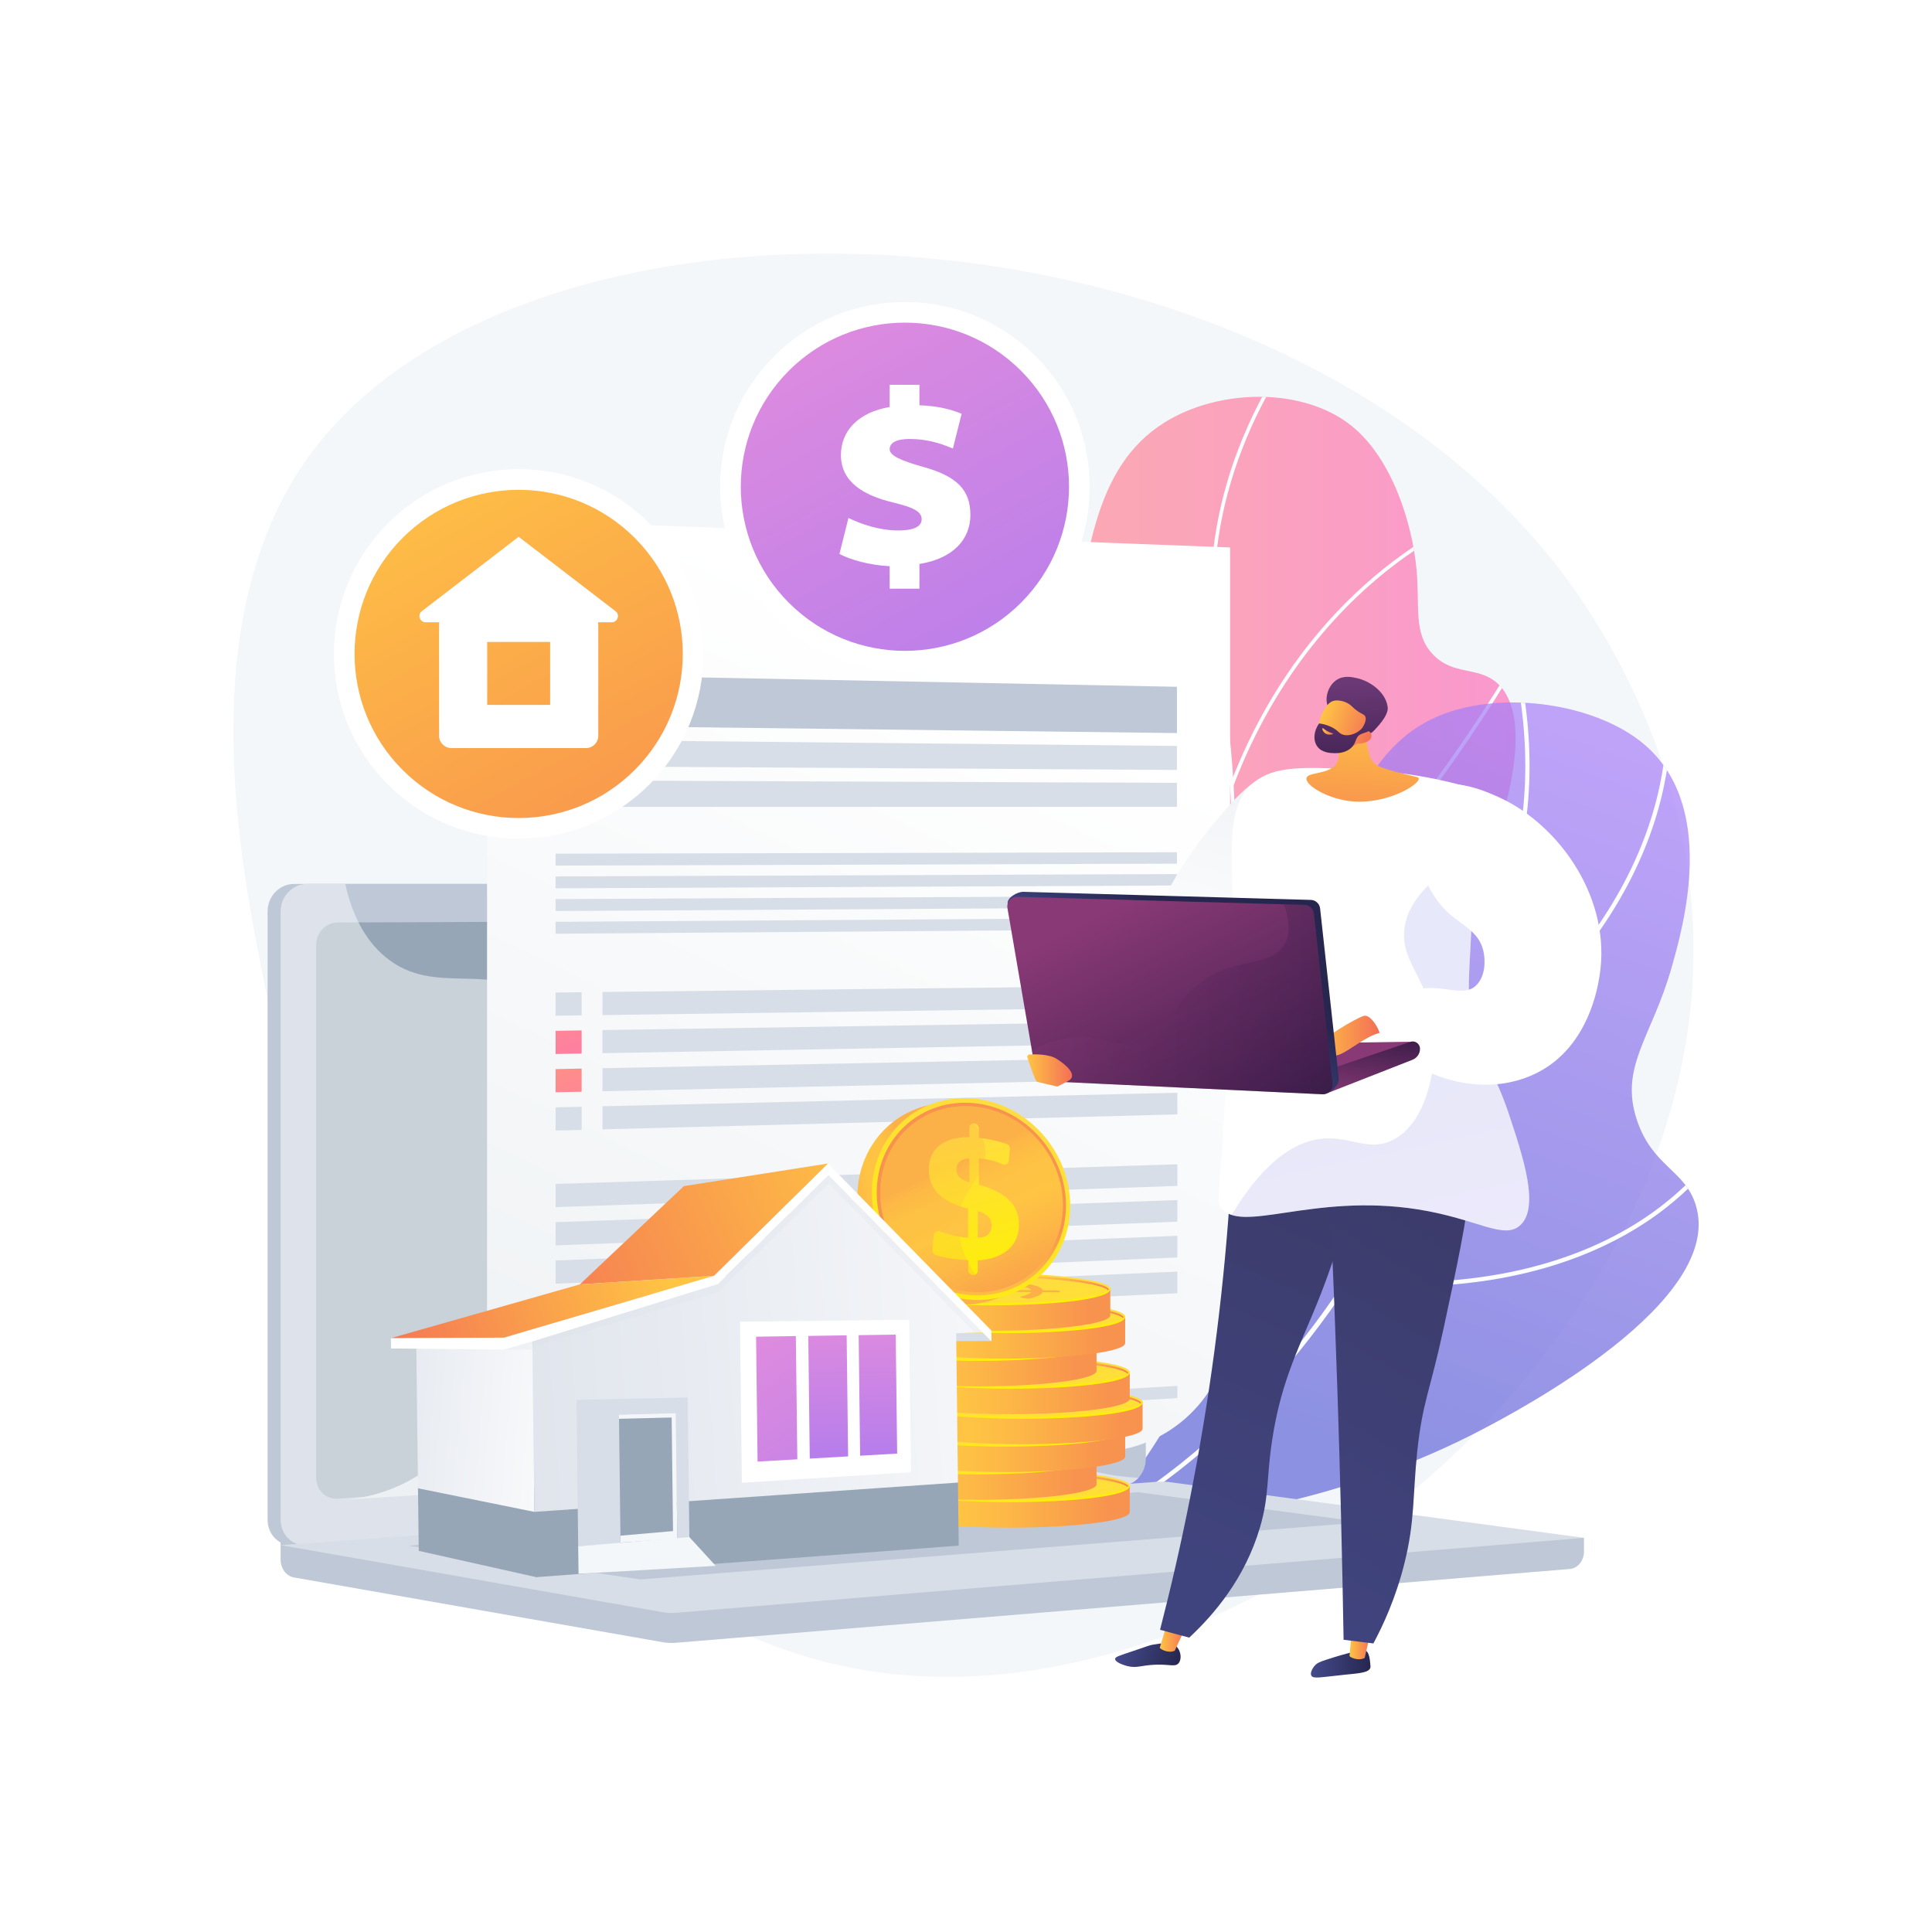 <?xml version="1.0" encoding="UTF-8"?>
<svg xmlns="http://www.w3.org/2000/svg" xmlns:xlink="http://www.w3.org/1999/xlink" viewBox="0 0 3710 3710">
  <defs>
    <style>
      .cls-1 {
        fill: url(#linear-gradient-2);
      }

      .cls-2 {
        fill: url(#linear-gradient-51);
      }

      .cls-3, .cls-4 {
        fill: #fff;
      }

      .cls-5 {
        fill: url(#linear-gradient-17);
      }

      .cls-6 {
        fill: #97a6b7;
      }

      .cls-4 {
        opacity: .48;
      }

      .cls-4, .cls-7 {
        mix-blend-mode: soft-light;
      }

      .cls-8 {
        fill: url(#linear-gradient-43);
      }

      .cls-9 {
        fill: url(#linear-gradient-15);
      }

      .cls-10 {
        fill: url(#linear-gradient-58);
      }

      .cls-11 {
        fill: url(#linear-gradient-69);
      }

      .cls-12 {
        fill: url(#linear-gradient-18);
      }

      .cls-13 {
        fill: url(#linear-gradient-56);
      }

      .cls-14 {
        fill: url(#linear-gradient-40);
      }

      .cls-7 {
        opacity: .7;
      }

      .cls-15 {
        fill: url(#linear-gradient-52);
      }

      .cls-16 {
        fill: url(#linear-gradient-28);
      }

      .cls-17 {
        fill: url(#linear-gradient-14);
      }

      .cls-18 {
        fill: url(#linear-gradient-36);
      }

      .cls-19 {
        fill: url(#linear-gradient-20);
      }

      .cls-20 {
        fill: url(#linear-gradient-6);
      }

      .cls-21 {
        fill: url(#linear-gradient-53);
      }

      .cls-22 {
        isolation: isolate;
      }

      .cls-23 {
        opacity: .2;
      }

      .cls-24 {
        fill: url(#linear-gradient-60);
      }

      .cls-25 {
        fill: url(#linear-gradient-35);
      }

      .cls-26 {
        fill: url(#linear-gradient-48);
      }

      .cls-27 {
        fill: url(#linear-gradient-32);
      }

      .cls-28 {
        fill: url(#linear-gradient-11);
      }

      .cls-29 {
        fill: url(#linear-gradient-50);
      }

      .cls-30 {
        fill: url(#linear-gradient-63);
      }

      .cls-31 {
        fill: url(#linear-gradient-67);
      }

      .cls-32 {
        opacity: .15;
      }

      .cls-32, .cls-33, .cls-34 {
        mix-blend-mode: multiply;
      }

      .cls-35 {
        fill: url(#linear-gradient-39);
      }

      .cls-36 {
        clip-path: url(#clippath-1);
      }

      .cls-37 {
        fill: url(#linear-gradient-10);
      }

      .cls-38 {
        fill: url(#linear-gradient-49);
      }

      .cls-39 {
        fill: url(#linear-gradient-37);
      }

      .cls-40 {
        fill: url(#linear-gradient-16);
      }

      .cls-41 {
        fill: url(#linear-gradient-31);
      }

      .cls-42 {
        fill: url(#linear-gradient-61);
      }

      .cls-43 {
        fill: url(#linear-gradient-68);
      }

      .cls-44 {
        fill: url(#linear-gradient-62);
      }

      .cls-45 {
        fill: url(#linear-gradient-41);
      }

      .cls-46 {
        fill: #bfc8d6;
      }

      .cls-47 {
        fill: #d8dee8;
      }

      .cls-48 {
        fill: url(#linear-gradient-21);
      }

      .cls-49 {
        fill: url(#linear-gradient-72);
      }

      .cls-50 {
        fill: url(#linear-gradient-25);
      }

      .cls-51 {
        fill: #fcb048;
      }

      .cls-52 {
        fill: url(#linear-gradient-5);
      }

      .cls-53 {
        fill: url(#linear-gradient-64);
      }

      .cls-54 {
        fill: url(#linear-gradient-54);
      }

      .cls-55 {
        fill: url(#linear-gradient-55);
      }

      .cls-56 {
        clip-path: url(#clippath);
      }

      .cls-57 {
        fill: url(#linear-gradient-34);
      }

      .cls-58 {
        fill: url(#linear-gradient-65);
      }

      .cls-59 {
        fill: url(#linear-gradient-70);
      }

      .cls-60 {
        fill: url(#linear-gradient-7);
      }

      .cls-61 {
        fill: url(#linear-gradient-66);
      }

      .cls-62 {
        fill: url(#linear-gradient-24);
      }

      .cls-63 {
        fill: #f4f7fa;
      }

      .cls-33 {
        fill: url(#linear-gradient-45);
      }

      .cls-33, .cls-34 {
        opacity: .3;
      }

      .cls-64 {
        fill: url(#linear-gradient-9);
      }

      .cls-65 {
        fill: url(#linear-gradient-22);
      }

      .cls-66 {
        fill: url(#linear-gradient-42);
      }

      .cls-67 {
        fill: url(#linear-gradient-3);
      }

      .cls-68 {
        fill: url(#linear-gradient);
      }

      .cls-34 {
        fill: url(#linear-gradient-59);
      }

      .cls-69 {
        fill: url(#linear-gradient-27);
      }

      .cls-70 {
        fill: url(#linear-gradient-33);
      }

      .cls-71 {
        fill: url(#linear-gradient-38);
      }

      .cls-72 {
        fill: url(#linear-gradient-29);
      }

      .cls-73 {
        fill: url(#linear-gradient-30);
      }

      .cls-74 {
        fill: url(#linear-gradient-23);
      }

      .cls-75 {
        fill: url(#linear-gradient-19);
      }

      .cls-76 {
        fill: url(#linear-gradient-71);
      }

      .cls-77 {
        fill: url(#linear-gradient-4);
      }

      .cls-78 {
        fill: url(#linear-gradient-8);
      }

      .cls-79 {
        fill: url(#linear-gradient-44);
      }

      .cls-80 {
        fill: url(#linear-gradient-57);
      }

      .cls-81 {
        fill: url(#linear-gradient-47);
      }

      .cls-82 {
        fill: url(#linear-gradient-46);
      }

      .cls-83 {
        fill: url(#linear-gradient-12);
      }

      .cls-84 {
        fill: url(#linear-gradient-13);
      }

      .cls-85 {
        fill: url(#linear-gradient-26);
      }
    </style>
    <linearGradient id="linear-gradient" x1="1745.13" y1="1606.55" x2="2910.36" y2="1606.55" gradientUnits="userSpaceOnUse">
      <stop offset="0" stop-color="#ff9085"/>
      <stop offset="1" stop-color="#fb6fbb"/>
    </linearGradient>
    <clipPath id="clippath">
      <path class="cls-68" d="M1745.13,2451.14c89.48-72.27,209.32-191.55,272.66-368.08,83.07-231.52-4.03-358.11,36.54-757.52,25.65-252.54,46.1-428.53,180.69-513.47,105.47-66.56,268.42-69.24,361.55,6.64,77.43,63.1,115.67,187.9,123.65,275.55,6.51,71.43-6.74,121.96,31.17,162.16,38.74,41.08,85.22,22.91,121.99,53.93,74.58,62.92,14.89,248.52,5.25,278.52-107.31,333.68-437.43,539.57-582.5,627.65-119.96,72.82-304.23,168.05-550.99,234.63Z"/>
    </clipPath>
    <linearGradient id="linear-gradient-2" x1="3147.41" y1="1378.28" x2="2623.03" y2="2785.82" gradientUnits="userSpaceOnUse">
      <stop offset="0" stop-color="#aa80f9"/>
      <stop offset="1" stop-color="#6165d7"/>
    </linearGradient>
    <clipPath id="clippath-1">
      <path class="cls-1" d="M2099.77,2935.81c215.94-11.09,489.45-56.03,746.08-190.57,65.49-34.33,470.08-246.44,410-432.83-21.16-65.66-82.11-72.67-111.94-159.96-35.35-103.43,27.6-159.78,65.73-293.47,22.75-79.77,89.34-313.21-55.11-431.92-86.31-70.94-244.08-97.69-360.97-63.14-171.45,50.69-221.37,223.35-300.78,516.96-70.39,260.27-44.85,321.67-98.81,508.21-40.05,138.44-119.45,330.46-294.2,546.74Z"/>
    </clipPath>
    <linearGradient id="linear-gradient-3" x1="1895.05" y1="1285.36" x2="960.32" y2="3218.4" gradientUnits="userSpaceOnUse">
      <stop offset="0" stop-color="#fff"/>
      <stop offset="1" stop-color="#ebeff2"/>
    </linearGradient>
    <linearGradient id="linear-gradient-4" x1="1053.53" y1="1897.38" x2="1142.95" y2="2139.63" xlink:href="#linear-gradient"/>
    <linearGradient id="linear-gradient-5" x1="1077.6" y1="2035.98" x2="1166.73" y2="2277.44" xlink:href="#linear-gradient"/>
    <linearGradient id="linear-gradient-6" x1="768.85" y1="843.92" x2="1563.32" y2="2284.22" gradientTransform="translate(1179.65 -336.48) rotate(45)" gradientUnits="userSpaceOnUse">
      <stop offset="0" stop-color="#ffc444"/>
      <stop offset="1" stop-color="#f36f56"/>
    </linearGradient>
    <linearGradient id="linear-gradient-7" x1="1510.54" y1="522.89" x2="2305.02" y2="1963.19" gradientTransform="translate(1169.88 -954.97) rotate(45)" gradientUnits="userSpaceOnUse">
      <stop offset="0" stop-color="#e38ddd"/>
      <stop offset="1" stop-color="#9571f6"/>
    </linearGradient>
    <linearGradient id="linear-gradient-8" x1="1671.41" y1="2893.17" x2="2199.23" y2="2893.17" gradientUnits="userSpaceOnUse">
      <stop offset="0" stop-color="#fcb148"/>
      <stop offset=".05" stop-color="#fdb946"/>
      <stop offset=".14" stop-color="#fec144"/>
      <stop offset=".32" stop-color="#ffc444"/>
      <stop offset=".48" stop-color="#fdb946"/>
      <stop offset=".78" stop-color="#f99c4c"/>
      <stop offset=".87" stop-color="#f8924f"/>
      <stop offset="1" stop-color="#f8924f"/>
    </linearGradient>
    <linearGradient id="linear-gradient-9" x1="1937.75" y1="2833.71" x2="1965.57" y2="3066.65" gradientUnits="userSpaceOnUse">
      <stop offset="0" stop-color="#ffdb44"/>
      <stop offset="1" stop-color="#feef06"/>
    </linearGradient>
    <linearGradient id="linear-gradient-10" x1="1936.54" y1="2823.32" x2="1945.08" y2="2894.86" xlink:href="#linear-gradient-9"/>
    <linearGradient id="linear-gradient-11" x1="-275.32" y1="1240.48" x2="-266.81" y2="1311.76" gradientTransform="translate(1669.25 4127.84) rotate(-180)" gradientUnits="userSpaceOnUse">
      <stop offset="0" stop-color="#f36f56"/>
      <stop offset=".31" stop-color="#f99c4c"/>
      <stop offset=".55" stop-color="#fdb946"/>
      <stop offset=".68" stop-color="#ffc444"/>
      <stop offset=".8" stop-color="#fec144"/>
      <stop offset=".87" stop-color="#fdb946"/>
      <stop offset=".92" stop-color="#fbac49"/>
      <stop offset=".96" stop-color="#f8994d"/>
      <stop offset="1" stop-color="#f58152"/>
      <stop offset="1" stop-color="#f57e53"/>
    </linearGradient>
    <linearGradient id="linear-gradient-12" x1="1607.64" y1="2839.72" x2="2135.45" y2="2839.72" xlink:href="#linear-gradient-8"/>
    <linearGradient id="linear-gradient-13" x1="1873.98" y1="2780.27" x2="1901.8" y2="3013.21" xlink:href="#linear-gradient-9"/>
    <linearGradient id="linear-gradient-14" x1="1872.77" y1="2769.88" x2="1881.31" y2="2841.42" xlink:href="#linear-gradient-9"/>
    <linearGradient id="linear-gradient-15" x1="-211.55" y1="1293.92" x2="-203.03" y2="1365.21" xlink:href="#linear-gradient-11"/>
    <linearGradient id="linear-gradient-16" x1="1662.67" y1="2786.43" x2="2190.48" y2="2786.43" xlink:href="#linear-gradient-8"/>
    <linearGradient id="linear-gradient-17" x1="1929" y1="2726.98" x2="1956.83" y2="2959.92" xlink:href="#linear-gradient-9"/>
    <linearGradient id="linear-gradient-18" x1="1927.79" y1="2716.59" x2="1936.34" y2="2788.13" xlink:href="#linear-gradient-9"/>
    <linearGradient id="linear-gradient-19" x1="-266.58" y1="1347.21" x2="-258.06" y2="1418.49" xlink:href="#linear-gradient-11"/>
    <linearGradient id="linear-gradient-20" x1="1696.06" y1="2732.99" x2="2223.87" y2="2732.99" xlink:href="#linear-gradient-8"/>
    <linearGradient id="linear-gradient-21" x1="1962.39" y1="2673.54" x2="1990.22" y2="2906.48" xlink:href="#linear-gradient-9"/>
    <linearGradient id="linear-gradient-22" x1="1961.18" y1="2663.15" x2="1969.73" y2="2734.69" xlink:href="#linear-gradient-9"/>
    <linearGradient id="linear-gradient-23" x1="-299.97" y1="1400.65" x2="-291.45" y2="1471.94" xlink:href="#linear-gradient-11"/>
    <linearGradient id="linear-gradient-24" y1="2675.33" y2="2675.33" xlink:href="#linear-gradient-8"/>
    <linearGradient id="linear-gradient-25" x1="1937.75" y1="2615.87" x2="1965.57" y2="2848.82" xlink:href="#linear-gradient-9"/>
    <linearGradient id="linear-gradient-26" x1="1936.54" y1="2605.49" x2="1945.08" y2="2677.03" xlink:href="#linear-gradient-9"/>
    <linearGradient id="linear-gradient-27" x1="-275.32" y1="1458.31" x2="-266.8" y2="1529.6" xlink:href="#linear-gradient-11"/>
    <linearGradient id="linear-gradient-28" x1="1607.64" y1="2621.89" x2="2135.45" y2="2621.89" xlink:href="#linear-gradient-8"/>
    <linearGradient id="linear-gradient-29" x1="1873.98" y1="2562.43" x2="1901.8" y2="2795.37" xlink:href="#linear-gradient-9"/>
    <linearGradient id="linear-gradient-30" x1="1872.77" y1="2552.04" x2="1881.31" y2="2623.58" xlink:href="#linear-gradient-9"/>
    <linearGradient id="linear-gradient-31" x1="-211.55" y1="1511.76" x2="-203.03" y2="1583.04" xlink:href="#linear-gradient-11"/>
    <linearGradient id="linear-gradient-32" x1="1662.67" y1="2568.6" x2="2190.48" y2="2568.6" xlink:href="#linear-gradient-8"/>
    <linearGradient id="linear-gradient-33" x1="1929" y1="2509.14" x2="1956.83" y2="2742.08" xlink:href="#linear-gradient-9"/>
    <linearGradient id="linear-gradient-34" x1="1927.79" y1="2498.75" x2="1936.34" y2="2570.29" xlink:href="#linear-gradient-9"/>
    <linearGradient id="linear-gradient-35" x1="-266.57" y1="1565.04" x2="-258.06" y2="1636.33" xlink:href="#linear-gradient-11"/>
    <linearGradient id="linear-gradient-36" x1="1634.05" y1="2515.15" x2="2161.86" y2="2515.15" xlink:href="#linear-gradient-8"/>
    <linearGradient id="linear-gradient-37" x1="1900.38" y1="2455.7" x2="1928.21" y2="2688.64" xlink:href="#linear-gradient-9"/>
    <linearGradient id="linear-gradient-38" x1="1899.17" y1="2445.31" x2="1907.72" y2="2516.85" xlink:href="#linear-gradient-9"/>
    <linearGradient id="linear-gradient-39" x1="-237.95" y1="1618.49" x2="-229.44" y2="1689.77" xlink:href="#linear-gradient-11"/>
    <linearGradient id="linear-gradient-40" x1="1771.61" y1="2332.3" x2="1549.51" y2="2403.58" xlink:href="#linear-gradient-8"/>
    <linearGradient id="linear-gradient-41" x1="1951.27" y1="2111.22" x2="1753" y2="2548.66" xlink:href="#linear-gradient-9"/>
    <linearGradient id="linear-gradient-42" x1="1914.8" y1="2573.11" x2="1876.54" y2="2364.1" xlink:href="#linear-gradient-8"/>
    <linearGradient id="linear-gradient-43" x1="1833.69" y1="2234.81" x2="1991.35" y2="2569.51" xlink:href="#linear-gradient-8"/>
    <linearGradient id="linear-gradient-44" x1="1827.41" y1="2162.79" x2="1906.69" y2="2459.92" xlink:href="#linear-gradient-9"/>
    <linearGradient id="linear-gradient-45" x1="1787.3" y1="2256.47" x2="1944.65" y2="2590.49" xlink:href="#linear-gradient-8"/>
    <linearGradient id="linear-gradient-46" x1="2637.52" y1="878.89" x2="2334.14" y2="1889.71" gradientUnits="userSpaceOnUse">
      <stop offset="0" stop-color="#d8dee8"/>
      <stop offset="1" stop-color="#fff"/>
    </linearGradient>
    <linearGradient id="linear-gradient-47" x1="1459.95" y1="3183.42" x2="1573.95" y2="3183.42" gradientTransform="translate(1150.54 -31.24) rotate(1.66)" gradientUnits="userSpaceOnUse">
      <stop offset="0" stop-color="#444b8c"/>
      <stop offset="1" stop-color="#26264f"/>
    </linearGradient>
    <linearGradient id="linear-gradient-48" x1="1196.43" y1="3157.13" x2="1237.3" y2="3157.13" gradientTransform="translate(1395.05)" gradientUnits="userSpaceOnUse">
      <stop offset="0" stop-color="#ffc444"/>
      <stop offset="1" stop-color="#f36f56"/>
    </linearGradient>
    <linearGradient id="linear-gradient-49" x1="1869.38" y1="3085.53" x2="1990.51" y2="3085.53" gradientTransform="translate(1163.36 -308.92) rotate(15.37)" xlink:href="#linear-gradient-47"/>
    <linearGradient id="linear-gradient-50" x1="832.03" y1="3143.63" x2="882.51" y2="3143.63" xlink:href="#linear-gradient-48"/>
    <linearGradient id="linear-gradient-51" x1="1168.58" y1="2964.57" x2="845.52" y2="2236.32" gradientTransform="translate(3356.21) rotate(-180) scale(1 -1)" gradientUnits="userSpaceOnUse">
      <stop offset="0" stop-color="#40447e"/>
      <stop offset="1" stop-color="#3c3b6b"/>
    </linearGradient>
    <linearGradient id="linear-gradient-52" x1="565.79" y1="2982.63" x2="242.74" y2="2254.39" gradientTransform="translate(3273.21 108.12) rotate(-172.96) scale(1 -1)" xlink:href="#linear-gradient-51"/>
    <linearGradient id="linear-gradient-53" x1="586.44" y1="2814.89" x2="730.91" y2="2128.64" gradientTransform="translate(3356.21) rotate(-180) scale(1 -1)" xlink:href="#linear-gradient-2"/>
    <linearGradient id="linear-gradient-54" x1="977.58" y1="2218.54" x2="915.98" y2="2044.01" gradientTransform="translate(3356.21) rotate(-180) scale(1 -1)" gradientUnits="userSpaceOnUse">
      <stop offset="0" stop-color="#311944"/>
      <stop offset="1" stop-color="#893976"/>
    </linearGradient>
    <linearGradient id="linear-gradient-55" x1="708.48" y1="1965.67" x2="731.06" y2="2121.73" xlink:href="#linear-gradient-54"/>
    <linearGradient id="linear-gradient-56" x1="1126.1" y1="1990.17" x2="1253.75" y2="1990.17" xlink:href="#linear-gradient-48"/>
    <linearGradient id="linear-gradient-57" x1="1156.02" y1="1979.34" x2="1035.92" y2="1808.8" gradientTransform="translate(3356.21) rotate(-180) scale(1 -1)" xlink:href="#linear-gradient-47"/>
    <linearGradient id="linear-gradient-58" x1="925.65" y1="2261.58" x2="1188.48" y2="1727.71" xlink:href="#linear-gradient-54"/>
    <linearGradient id="linear-gradient-59" x1="797.26" y1="1918.93" x2="1374.66" y2="1918.93" xlink:href="#linear-gradient-54"/>
    <linearGradient id="linear-gradient-60" x1="577.54" y1="2055.47" x2="663.66" y2="2055.47" xlink:href="#linear-gradient-48"/>
    <linearGradient id="linear-gradient-61" x1="1229.57" y1="1359.33" x2="1208.76" y2="1713.01" xlink:href="#linear-gradient-48"/>
    <linearGradient id="linear-gradient-62" x1="3311.01" y1="2183.48" x2="3229.52" y2="1976.51" gradientTransform="translate(213.41 -1622.39) rotate(19.37)" gradientUnits="userSpaceOnUse">
      <stop offset="0" stop-color="#311944"/>
      <stop offset="1" stop-color="#6b3976"/>
    </linearGradient>
    <linearGradient id="linear-gradient-63" x1="3100.68" y1="2239.36" x2="3205.09" y2="2239.36" gradientTransform="translate(340.36 -1750.86) rotate(19.15)" xlink:href="#linear-gradient-48"/>
    <linearGradient id="linear-gradient-64" x1="3286.12" y1="2193.39" x2="3204.54" y2="1986.21" xlink:href="#linear-gradient-62"/>
    <linearGradient id="linear-gradient-65" x1="3110.72" y1="2257.31" x2="3133.67" y2="2257.31" gradientTransform="translate(340.36 -1750.86) rotate(19.15)" xlink:href="#linear-gradient-48"/>
    <linearGradient id="linear-gradient-66" x1="514.11" y1="2690.71" x2="1126.23" y2="2753.07" gradientTransform="translate(-7.44 10) rotate(-.69)" xlink:href="#linear-gradient-46"/>
    <linearGradient id="linear-gradient-67" x1="623.87" y1="2629.29" x2="2297.4" y2="2524.69" gradientTransform="translate(-7.44 10) rotate(-.69)" xlink:href="#linear-gradient-46"/>
    <linearGradient id="linear-gradient-68" x1="1661.92" y1="2217.15" x2="908.29" y2="2554.99" gradientTransform="translate(-7.44 10) rotate(-.69)" xlink:href="#linear-gradient-6"/>
    <linearGradient id="linear-gradient-69" x1="1252.28" y1="2435.64" x2="687.49" y2="2638.34" gradientTransform="translate(-7.44 10) rotate(-.69)" xlink:href="#linear-gradient-6"/>
    <linearGradient id="linear-gradient-70" x1="1660.92" y1="2518.81" x2="1660.92" y2="3019.66" gradientTransform="translate(-7.44 10) rotate(-.69)" xlink:href="#linear-gradient-7"/>
    <linearGradient id="linear-gradient-71" x1="1372.49" y1="2541.59" x2="1878.37" y2="3362.79" gradientTransform="translate(-7.44 10) rotate(-.69)" xlink:href="#linear-gradient-7"/>
    <linearGradient id="linear-gradient-72" x1="1565.42" y1="2518.81" x2="1565.42" y2="3019.66" gradientTransform="translate(-7.44 10) rotate(-.69)" xlink:href="#linear-gradient-7"/>
  </defs>
  <g class="cls-22">
    <g id="Background">
      <rect class="cls-3" width="3710" height="3710"/>
    </g>
    <g id="Illustration">
      <g>
        <path class="cls-63" d="M2973.02,1065.59C2387.08,350.41,999.9,310.43,592.02,877.69c-224.74,312.55-130.83,779.77-84.49,1010.29,85.27,424.22,295.55,697.33,341.46,755.26,111.41,140.57,382.03,482.01,789.19,560.06,695.71,133.36,1563.79-545.63,1611.88-1311.69,27.73-441.65-226.39-764.18-277.05-826.01Z"/>
        <g>
          <g class="cls-7">
            <path class="cls-68" d="M1745.13,2451.14c89.48-72.27,209.32-191.55,272.66-368.08,83.07-231.52-4.03-358.11,36.54-757.52,25.65-252.54,46.1-428.53,180.69-513.47,105.47-66.56,268.42-69.24,361.55,6.64,77.43,63.1,115.67,187.9,123.65,275.55,6.51,71.43-6.74,121.96,31.17,162.16,38.74,41.08,85.22,22.91,121.99,53.93,74.58,62.92,14.89,248.52,5.25,278.52-107.31,333.68-437.43,539.57-582.5,627.65-119.96,72.82-304.23,168.05-550.99,234.63Z"/>
            <g class="cls-56">
              <g>
                <path class="cls-3" d="M1644.86,2506.75l-1.95-6.56c262.69-78.09,595.65-232.13,690.05-522.51,34.72-106.79,33.65-220.16,32.17-377.09-1.18-125.27-13.31-213.94-24.02-292.18-13.99-102.23-25.04-182.98-4.66-297.43,20.69-116.15,67.92-229.62,140.39-337.27l5.67,3.82c-71.93,106.85-118.81,219.45-139.33,334.65-20.19,113.39-9.21,193.66,4.7,295.3,10.74,78.44,22.9,167.34,24.08,293.04,1.43,151.64,2.56,271.42-32.51,379.26-44.83,137.91-148.1,258.42-306.93,358.2-107.29,67.4-237.73,124.18-387.68,168.76Z"/>
                <path class="cls-3" d="M2367.3,1512.33l-3.42-1.8c-.8-.42-80.91-43.28-157.37-134.63-70.56-84.31-152.47-228.41-141.96-436.08l6.83,.34c-10.39,205.33,70.5,347.78,140.19,431.12,66.72,79.81,136.2,122.18,152.12,131.31,84.75-220.26,216.17-352.54,311.76-424.83,104.24-78.83,189.71-105.38,190.57-105.64l1.99,6.54c-.84,.26-85.38,26.56-188.69,104.75-95.32,72.14-226.59,204.49-310.65,425.31l-1.38,3.61Z"/>
                <path class="cls-3" d="M2361.02,1850.87l-1.25-2.15c-.73-1.25-73.77-126.66-171.6-238.05-97.34-110.82-340.5-164.88-342.95-165.41l1.46-6.68c2.47,.54,247.83,55.09,346.63,167.58,91.21,103.84,160.95,219.8,171.11,236.97,108.7-24.63,244.3-143.97,392.36-345.36,112.94-153.62,194.11-302.09,194.91-303.57l6.01,3.27c-.81,1.49-82.2,150.36-195.41,304.35-152.31,207.17-286.5,324.43-398.85,348.53l-2.43,.52Z"/>
                <path class="cls-3" d="M2078.66,2307.8l-5.66-3.84c74.49-109.7,74.83-230.63,1.03-359.42-55.19-96.31-133.4-160.94-134.18-161.58l4.34-5.29c.79,.65,79.97,66.08,135.78,163.47,51.71,90.23,93.46,227.09-1.3,366.66Z"/>
              </g>
            </g>
          </g>
          <g class="cls-7">
            <path class="cls-1" d="M2099.77,2935.81c215.94-11.09,489.45-56.03,746.08-190.57,65.49-34.33,470.08-246.44,410-432.83-21.16-65.66-82.11-72.67-111.94-159.96-35.35-103.43,27.6-159.78,65.73-293.47,22.75-79.77,89.34-313.21-55.11-431.92-86.31-70.94-244.08-97.69-360.97-63.14-171.45,50.69-221.37,223.35-300.78,516.96-70.39,260.27-44.85,321.67-98.81,508.21-40.05,138.44-119.45,330.46-294.2,546.74Z"/>
            <g class="cls-36">
              <g>
                <path class="cls-3" d="M1484.28,3086.46c-99.69,0-201.67-10.62-305.46-31.89l1.64-7.98c240.05,49.19,470.38,41.14,684.59-23.91,766.46-232.76,997.3-1131.82,1049.79-1401.82,29.8-153.27,12.63-320.05-51.03-495.71l7.66-2.78c64.17,177.07,81.45,345.31,51.37,500.04-43.17,222.07-136.3,549.12-334.79,846.08-190.95,285.68-433.4,474.76-720.63,561.98-122.85,37.31-250.97,55.98-383.13,55.99Z"/>
                <path class="cls-3" d="M2793.38,2063.35l-2.46-2.71c-.65-.71-65.58-72.64-121.2-184.98-51.38-103.79-105.17-264.38-69.62-439.98l7.98,1.62c-35.07,173.26,18.07,331.94,68.83,434.54,49.05,99.15,105.38,166.48,117.61,180.58,440.93-324.58,416.54-665.07,398.51-761.87-.55-2.95-.74-4.01-.78-4.78l8.13-.44c.05,.55,.29,1.8,.65,3.73,18.29,98.2,43.17,444.09-404.7,772.13l-2.95,2.16Z"/>
                <path class="cls-3" d="M2698.64,2470.34c-35.14,0-72.11-1.58-111.05-5.01l-2.17-.19-1.05-1.91c-1.4-2.56-140.09-260.13-133.97-621.68l6.17-364.65,8.14,.14-6.17,364.65c-5.81,343.05,119.34,591.59,131.96,615.72,281.45,24.33,460.69-48.78,561.59-114.5,109.56-71.36,152.93-149.64,153.35-150.42l7.16,3.89c-.43,.8-44.53,80.57-155.61,153.06-88.32,57.64-235.98,120.9-458.35,120.9Z"/>
              </g>
            </g>
          </g>
        </g>
        <g>
          <path class="cls-46" d="M3041.68,2953.08l-2502.82-21.33v63.12c0,17.13,10.92,31.7,25.7,34.3l707.72,124.3c8.4,1.48,16.92,1.87,25.39,1.17l1716.81-141.72c15.33-1.26,27.2-15.88,27.2-33.48v-26.35Z"/>
          <g>
            <path class="cls-46" d="M2133.41,2851.93l-1568.68,115.48c-28.07,2.07-50.89-19.89-50.89-49.05V1750.21c0-29.16,22.82-52.79,50.89-52.79h1568.68c23.13,0,41.82,21.37,41.82,47.72v1055.98c0,26.36-18.7,49.1-41.82,50.8Z"/>
            <path class="cls-46" d="M2158.43,2851.93l-1568.68,115.48c-28.07,2.07-50.89-19.89-50.89-49.05V1750.21c0-29.16,22.82-52.79,50.89-52.79h1568.68c23.13,0,41.82,21.37,41.82,47.72v1055.98c0,26.36-18.7,49.1-41.82,50.8Z"/>
            <path class="cls-6" d="M2109.56,2777.48l-1461.06,100.31c-22.84,1.57-41.41-16.45-41.41-40.26v-1022.72c0-23.8,18.56-43.18,41.41-43.28l1461.06-6.3c19.08-.08,34.51,17.43,34.51,39.11v931.51c0,21.68-15.43,40.31-34.51,41.62Z"/>
            <path class="cls-3" d="M1429.49,1729.36c0,10.85-8.07,19.68-18.04,19.71-9.98,.03-18.08-8.76-18.08-19.64s8.1-19.7,18.08-19.71c9.97,0,18.04,8.79,18.04,19.64Z"/>
            <path class="cls-4" d="M589.74,2967.4l1560.74-114.89,7.94-.58c10.61-.78,20.26-6.03,27.63-13.98-112.31-6.15-182.07-46-227.07-87.19-90.37-82.71-74.69-164.26-172.15-218.64-121.55-67.82-217.12,18.12-309.36-66.68-55.92-51.41-28.47-89.74-97.27-166.57-76.21-85.09-125.83-56.49-202.42-133.07-96.84-96.83-48.41-172.17-131.82-241.69-101.2-84.34-210.33-6.28-306.67-87.16-41.55-34.89-64.35-85.6-76.25-139.54h-73.29c-28.07,0-50.89,23.64-50.89,52.79v1168.15c0,29.15,22.82,51.11,50.89,49.05Z"/>
          </g>
          <path class="cls-47" d="M2220.95,2845.52l-1682.09,121.55,733.42,128.81c8.4,1.48,16.92,1.87,25.39,1.17l1744.01-143.97-793.97-106.74c-8.88-1.19-17.83-1.47-26.76-.83Z"/>
          <polygon class="cls-46" points="784.3 2968.12 2184.69 2865.41 2618.1 2923.21 1229.77 3032.99 784.3 2968.12"/>
        </g>
        <g>
          <path class="cls-67" d="M2362.15,2537.99c0,129.24-105.42,240.7-237.29,249.07l-1468.93,93.26h0c155.33-9.86,279.35-131.35,279.35-271.49V996.7l1426.87,54.59v1486.7Z"/>
          <g>
            <polygon class="cls-47" points="2260.88 1933.93 1156.96 1949.23 1156.96 1904.94 2260.88 1892.34 2260.88 1933.93"/>
            <polygon class="cls-47" points="1066.91 1950.48 1116.9 1949.79 1116.9 1905.39 1066.91 1905.96 1066.91 1950.48"/>
          </g>
          <g>
            <polygon class="cls-47" points="2260.88 2002.62 1156.96 2022.38 1156.96 1978.08 2260.88 1961.02 2260.88 2002.62"/>
            <polygon class="cls-77" points="1066.91 2023.99 1116.9 2023.09 1116.9 1978.7 1066.91 1979.47 1066.91 2023.99"/>
          </g>
          <g>
            <polygon class="cls-47" points="2260.88 2071.3 1156.96 2095.52 1156.96 2051.22 2260.88 2029.7 2260.88 2071.3"/>
            <polygon class="cls-52" points="1066.91 2097.49 1116.9 2096.4 1116.9 2052 1066.91 2052.98 1066.91 2097.49"/>
          </g>
          <g>
            <polygon class="cls-47" points="2260.88 2139.98 1156.96 2168.66 1156.96 2124.36 2260.88 2098.39 2260.88 2139.98"/>
            <polygon class="cls-47" points="1066.91 2171 1116.9 2169.7 1116.9 2125.31 1066.91 2126.48 1066.91 2171"/>
          </g>
          <polygon class="cls-47" points="2260.88 2277.35 1066.91 2318.01 1066.91 2273.49 2260.88 2235.75 2260.88 2277.35"/>
          <polygon class="cls-47" points="2260.88 2346.03 1066.91 2391.52 1066.91 2347 2260.88 2304.44 2260.88 2346.03"/>
          <polygon class="cls-47" points="2260.88 2414.72 1066.91 2465.02 1066.91 2420.51 2260.88 2373.12 2260.88 2414.72"/>
          <polygon class="cls-47" points="2260.88 2483.4 1066.91 2538.53 1066.91 2494.01 2260.88 2441.8 2260.88 2483.4"/>
          <g>
            <polygon class="cls-47" points="1066.91 1498.6 2260.05 1503.28 2260.05 1549.4 1066.91 1549.4 1066.91 1498.6"/>
            <polygon class="cls-47" points="1066.91 1420.56 2260.05 1432.43 2260.05 1478.55 1066.91 1471.36 1066.91 1420.56"/>
            <polygon class="cls-46" points="1066.91 1295.44 2260.05 1318.84 2260.05 1407.7 1066.91 1393.32 1066.91 1295.44"/>
          </g>
          <g>
            <polygon class="cls-47" points="1066.91 1639.34 2260.05 1636.52 2260.05 1658.5 1066.91 1662.19 1066.91 1639.34"/>
            <polygon class="cls-47" points="1066.91 1682.94 2260.05 1678.46 2260.05 1700.43 1066.91 1705.79 1066.91 1682.94"/>
            <polygon class="cls-47" points="1066.91 1726.55 2260.05 1720.4 2260.05 1742.37 1066.91 1749.4 1066.91 1726.55"/>
            <polygon class="cls-47" points="1066.91 1770.16 2260.05 1762.34 2260.05 1784.31 1066.91 1793.01 1066.91 1770.16"/>
            <polygon class="cls-47" points="1840.48 2685.83 2260.88 2661.32 2260.88 2684.81 1840.48 2709.32 1840.48 2685.83"/>
          </g>
          <polygon class="cls-47" points="1636.89 2724.25 1216.49 2749.61 1216.49 2726.12 1636.89 2700.75 1636.89 2724.25"/>
        </g>
        <g>
          <g>
            <circle class="cls-3" cx="996" cy="1255.72" r="354.77" transform="translate(-596.21 1072.07) rotate(-45)"/>
            <circle class="cls-20" cx="996" cy="1255.72" r="315.14" transform="translate(-596.21 1072.07) rotate(-45)"/>
          </g>
          <path class="cls-3" d="M1181.92,1173.6l-185.92-142.82-185.92,142.82c-9.02,6.93-4.12,21.36,7.26,21.36h26.29c-.31,1.52-.47,3.1-.47,4.72v213.24c0,13.03,10.56,23.59,23.59,23.59h258.53c13.03,0,23.59-10.56,23.59-23.59v-213.24c0-1.62-.16-3.19-.47-4.72h26.29c11.38,0,16.28-14.43,7.26-21.36Zm-125.5,179.96h-120.85v-120.86h120.85v120.86Z"/>
        </g>
        <g>
          <g>
            <circle class="cls-3" cx="1737.69" cy="934.69" r="354.77" transform="translate(-151.97 1502.5) rotate(-45)"/>
            <circle class="cls-60" cx="1737.69" cy="934.69" r="315.14" transform="translate(-151.97 1502.5) rotate(-45)"/>
          </g>
          <path class="cls-3" d="M1708.43,1130.48v-43.19c-38.39-1.92-75.82-12.48-96.45-23.51l17.27-69.1c23.99,11.52,58.53,23.99,95.96,23.99,25.44,0,44.64-5.76,44.64-21.59,0-14.4-14.89-22.56-54.72-32.15-56.13-13.44-100.28-38.87-100.28-91.18,0-46.55,33.58-82.05,93.58-92.14v-42.71h57.11v39.35c37.9,1.44,62.38,8.64,81.1,16.31l-16.8,66.7c-13.91-5.28-41.26-18.24-83.01-18.24-30.71,0-38.39,10.08-38.39,19.68,0,12,20.63,21.59,63.34,33.59,66.7,18.24,91.65,45.11,91.65,92.61s-34.07,83.98-97.88,94.06v47.5h-57.11Z"/>
        </g>
        <g>
          <g>
            <path class="cls-78" d="M1710.64,2852.84v50.88c0,16.44,102.7,29.77,229.4,29.77s229.4-13.33,229.4-29.77v-50.88h-458.79Z"/>
            <path class="cls-64" d="M2169.43,2852.84c0,16.44-102.7,29.77-229.4,29.77s-229.4-13.33-229.4-29.77,102.7-29.77,229.4-29.77,229.4,13.33,229.4,29.77Z"/>
            <path class="cls-37" d="M1940.03,2884.66c-112.2,0-229.53-10.72-229.53-31.39,0-1.13,.4-3.13,1.54-3.13s.65,1.56,.65,2.7c0,13.11,93.37,27.71,227.34,27.71s227.34-14.61,227.34-27.71c0-1.13,.19-2.2,1.33-2.2s.86,1.51,.86,2.65c0,20.67-117.33,31.37-229.53,31.37Z"/>
            <path class="cls-51" d="M1918.35,2854.5c2.25-1.56,4.65-3.09,7.21-4.61,2.54-1.52,5.85-2.88,9.85-4.11,4.03-1.22,9.07-2.22,15.12-2.99,6.05-.77,13.62-1.18,22.65-1.22,8.87-.04,17.18,.24,24.97,.85,7.76,.6,14.62,1.51,20.53,2.72,5.89,1.21,10.7,2.7,14.41,4.47,3.68,1.78,5.88,3.81,6.59,6.11l25.83,.26c1.87,.01,3.53,.16,4.95,.46,1.44,.29,2.14,.67,2.14,1.12v2.13s-33.2-.32-33.2-.32c-1.17,2.6-4.13,4.99-8.9,7.15-4.75,2.16-10.82,4.03-18.21,5.62l-12.09-1.68c-1.08-.17-1.97-.38-2.67-.63-.7-.25-1.04-.53-1.04-.83,0-.41,.93-.87,2.8-1.4,1.87-.53,3.98-1.18,6.33-1.95,2.35-.77,4.65-1.69,6.93-2.74,2.25-1.05,3.76-2.31,4.55-3.78l-78.38-.78c-2.06,1.52-4.38,3-6.92,4.47-2.56,1.46-5.95,2.78-10.17,3.95-4.22,1.17-9.48,2.12-15.77,2.85-6.32,.73-14.22,1.12-23.78,1.16-7.18,.03-14.18-.24-21.03-.81-6.85-.58-12.93-1.45-18.25-2.6-5.32-1.16-9.67-2.59-13.09-4.29-3.4-1.7-5.3-3.66-5.7-5.87l-21.26-.22c-1.87-.01-3.53-.16-5.02-.44-1.47-.28-2.21-.66-2.22-1.13v-2.13s29.06,.28,29.06,.28c1.29-2.24,3.92-4.19,7.95-5.86,4.03-1.66,8.95-3.14,14.75-4.44l9.74,1.34c2.96,.42,4.43,.9,4.43,1.46,0,.3-.6,.67-1.82,1.12-1.25,.45-2.69,.98-4.37,1.6-1.65,.62-3.29,1.35-4.84,2.18-1.58,.83-2.75,1.78-3.54,2.84l71.46,.71Zm-71.73,2.9c.58,1.4,1.89,2.6,3.86,3.61,1.97,1.01,4.43,1.84,7.39,2.49,2.96,.65,6.28,1.13,9.95,1.43,3.7,.3,7.57,.45,11.61,.43,4.71-.02,8.82-.23,12.32-.61,3.48-.38,6.55-.9,9.22-1.56,2.64-.66,4.97-1.42,6.93-2.29,1.97-.87,3.72-1.81,5.3-2.83l-66.58-.67Zm170.63-1.9c-.58-1.41-2.01-2.65-4.22-3.72-2.22-1.06-5.06-1.96-8.49-2.68-3.44-.73-7.45-1.26-12.05-1.62-4.57-.35-9.61-.52-15.14-.49-4.9,.02-9.15,.24-12.68,.66-3.53,.42-6.6,.97-9.22,1.67-2.59,.7-4.82,1.52-6.62,2.45-1.82,.93-3.52,1.93-5.08,2.99l73.5,.73Z"/>
            <path class="cls-28" d="M1940.06,2826.3c-102.28,0-208.78,9-225.82,26.42,.67,.61,1.29,1.27,1.86,1.96,14.36-12.1,102.3-24.28,223.96-24.28s214.13,12.81,224.95,25.21c.53-.68,1.1-1.33,1.72-1.94-14.07-18.04-122.57-27.37-226.67-27.37Z"/>
          </g>
          <g>
            <path class="cls-83" d="M1646.87,2799.4v50.88c0,16.44,102.7,29.77,229.4,29.77s229.39-13.33,229.39-29.77v-50.88h-458.79Z"/>
            <path class="cls-84" d="M2105.66,2799.4c0,16.44-102.7,29.77-229.39,29.77s-229.4-13.33-229.4-29.77,102.7-29.77,229.4-29.77,229.39,13.33,229.39,29.77Z"/>
            <path class="cls-17" d="M1876.26,2831.22c-112.2,0-229.53-10.72-229.53-31.39,0-1.14,.4-3.13,1.54-3.13s.65,1.56,.65,2.7c0,13.11,93.37,27.71,227.34,27.71s227.34-14.61,227.34-27.71c0-1.13,.19-2.2,1.33-2.2s.86,1.51,.86,2.65c0,20.67-117.33,31.37-229.53,31.37Z"/>
            <path class="cls-51" d="M1854.58,2801.06c2.25-1.56,4.65-3.09,7.21-4.61,2.54-1.52,5.85-2.88,9.85-4.11,4.03-1.22,9.07-2.22,15.12-2.99,6.05-.77,13.62-1.18,22.65-1.22,8.87-.04,17.18,.24,24.97,.84,7.76,.6,14.62,1.51,20.53,2.72,5.89,1.21,10.71,2.7,14.41,4.47,3.68,1.78,5.88,3.81,6.59,6.11l25.83,.26c1.87,.01,3.53,.16,4.95,.46,1.44,.29,2.14,.67,2.14,1.12v2.13s-33.2-.32-33.2-.32c-1.16,2.6-4.13,4.99-8.9,7.15-4.75,2.16-10.82,4.03-18.21,5.62l-12.09-1.68c-1.08-.17-1.97-.38-2.67-.63-.7-.25-1.04-.53-1.04-.83,0-.41,.93-.88,2.8-1.4,1.87-.53,3.98-1.18,6.33-1.95,2.35-.77,4.65-1.69,6.93-2.74,2.25-1.05,3.76-2.31,4.55-3.78l-78.38-.78c-2.06,1.52-4.38,3-6.92,4.47-2.56,1.46-5.94,2.78-10.17,3.95-4.22,1.17-9.48,2.12-15.77,2.85-6.31,.73-14.22,1.12-23.78,1.16-7.18,.04-14.18-.24-21.03-.81-6.85-.58-12.93-1.45-18.25-2.6-5.32-1.16-9.67-2.59-13.09-4.29-3.4-1.7-5.3-3.66-5.7-5.87l-21.26-.22c-1.87-.01-3.53-.16-5.02-.44-1.47-.28-2.21-.66-2.22-1.13v-2.13s29.06,.28,29.06,.28c1.29-2.24,3.92-4.19,7.95-5.86,4.03-1.66,8.95-3.14,14.75-4.44l9.74,1.34c2.96,.42,4.42,.9,4.43,1.46,0,.3-.6,.67-1.82,1.12-1.25,.45-2.69,.98-4.37,1.6-1.65,.62-3.28,1.35-4.84,2.18-1.58,.83-2.75,1.78-3.54,2.84l71.46,.71Zm-71.73,2.9c.58,1.39,1.89,2.59,3.86,3.61,1.98,1.01,4.43,1.84,7.39,2.49s6.28,1.13,9.95,1.43c3.7,.3,7.57,.45,11.61,.43,4.71-.02,8.82-.23,12.32-.61,3.48-.38,6.56-.9,9.22-1.56,2.64-.66,4.97-1.42,6.93-2.29,1.97-.87,3.72-1.81,5.3-2.83l-66.58-.67Zm170.63-1.9c-.58-1.41-2.01-2.65-4.22-3.72-2.22-1.06-5.05-1.96-8.49-2.68-3.44-.73-7.45-1.26-12.04-1.62-4.57-.35-9.61-.52-15.14-.49-4.9,.02-9.15,.24-12.68,.66-3.53,.42-6.6,.97-9.22,1.67-2.59,.7-4.82,1.52-6.62,2.45-1.82,.93-3.52,1.93-5.08,2.99l73.5,.73Z"/>
            <path class="cls-9" d="M1876.29,2772.85c-102.28,0-208.78,9-225.82,26.42,.67,.61,1.29,1.27,1.86,1.96,14.36-12.1,102.3-24.28,223.96-24.28s214.13,12.81,224.95,25.21c.53-.68,1.1-1.33,1.72-1.94-14.07-18.04-122.57-27.37-226.67-27.37Z"/>
          </g>
          <g>
            <path class="cls-40" d="M1701.89,2746.11v50.88c0,16.44,102.7,29.77,229.4,29.77s229.39-13.33,229.39-29.77v-50.88h-458.79Z"/>
            <path class="cls-5" d="M2160.68,2746.11c0,16.44-102.7,29.77-229.39,29.77s-229.4-13.33-229.4-29.77,102.7-29.77,229.4-29.77,229.39,13.33,229.39,29.77Z"/>
            <path class="cls-12" d="M1931.29,2777.93c-112.2,0-229.53-10.72-229.53-31.39,0-1.14,.4-3.13,1.54-3.13s.65,1.56,.65,2.7c0,13.11,93.37,27.71,227.34,27.71s227.34-14.61,227.34-27.71c0-1.13,.19-2.2,1.33-2.2s.86,1.51,.86,2.65c0,20.67-117.33,31.37-229.53,31.37Z"/>
            <path class="cls-51" d="M1909.61,2747.77c2.25-1.56,4.65-3.09,7.21-4.61,2.54-1.52,5.85-2.88,9.85-4.11,4.03-1.22,9.07-2.22,15.12-2.99,6.05-.77,13.62-1.18,22.65-1.22,8.87-.04,17.18,.24,24.97,.85,7.76,.6,14.62,1.51,20.53,2.72,5.89,1.21,10.71,2.7,14.41,4.47,3.68,1.78,5.88,3.81,6.59,6.11l25.83,.26c1.87,.01,3.53,.16,4.95,.46,1.44,.29,2.14,.67,2.14,1.12v2.13s-33.2-.32-33.2-.32c-1.16,2.6-4.13,4.99-8.9,7.15-4.75,2.16-10.82,4.03-18.21,5.62l-12.09-1.68c-1.08-.16-1.97-.38-2.67-.63-.7-.25-1.04-.53-1.04-.83,0-.41,.93-.88,2.8-1.4,1.87-.53,3.98-1.18,6.33-1.95,2.35-.77,4.65-1.69,6.93-2.74,2.25-1.05,3.76-2.31,4.55-3.78l-78.38-.78c-2.06,1.52-4.38,3-6.92,4.47-2.56,1.46-5.94,2.78-10.17,3.95-4.22,1.17-9.48,2.12-15.77,2.85-6.32,.73-14.22,1.12-23.78,1.16-7.18,.04-14.18-.24-21.03-.81-6.85-.58-12.93-1.45-18.25-2.6-5.32-1.16-9.67-2.59-13.09-4.29-3.4-1.7-5.3-3.66-5.7-5.87l-21.26-.22c-1.87-.01-3.53-.16-5.02-.44-1.47-.28-2.21-.66-2.22-1.13v-2.13s29.06,.28,29.06,.28c1.29-2.24,3.92-4.19,7.95-5.86,4.03-1.66,8.95-3.14,14.75-4.44l9.74,1.34c2.96,.42,4.42,.9,4.43,1.46,0,.3-.6,.67-1.82,1.12-1.25,.45-2.69,.98-4.37,1.6-1.65,.62-3.28,1.35-4.84,2.18-1.58,.83-2.75,1.78-3.54,2.84l71.46,.71Zm-71.73,2.9c.58,1.39,1.89,2.59,3.86,3.61,1.97,1.01,4.43,1.84,7.39,2.49s6.28,1.13,9.95,1.43c3.7,.3,7.57,.45,11.61,.43,4.71-.02,8.82-.23,12.32-.61,3.48-.38,6.55-.9,9.22-1.56,2.64-.66,4.97-1.42,6.93-2.29,1.97-.87,3.72-1.81,5.3-2.83l-66.58-.67Zm170.63-1.9c-.58-1.41-2.01-2.65-4.22-3.72-2.22-1.06-5.06-1.96-8.49-2.68-3.44-.73-7.45-1.26-12.05-1.62-4.57-.35-9.61-.52-15.14-.49-4.9,.02-9.15,.24-12.68,.66-3.53,.42-6.6,.97-9.22,1.67-2.59,.7-4.82,1.52-6.62,2.45-1.82,.93-3.52,1.93-5.08,2.99l73.5,.73Z"/>
            <path class="cls-75" d="M1931.32,2719.56c-102.28,0-208.78,9-225.82,26.42,.67,.61,1.29,1.27,1.86,1.96,14.36-12.1,102.3-24.28,223.96-24.28s214.13,12.81,224.95,25.21c.53-.68,1.1-1.33,1.72-1.94-14.07-18.04-122.57-27.37-226.67-27.37Z"/>
          </g>
          <g>
            <path class="cls-19" d="M1735.28,2692.67v50.88c0,16.44,102.7,29.77,229.39,29.77s229.4-13.33,229.4-29.77v-50.88h-458.79Z"/>
            <ellipse class="cls-48" cx="1964.68" cy="2692.67" rx="229.39" ry="29.77"/>
            <path class="cls-65" d="M1964.68,2724.49c-112.2,0-229.53-10.72-229.53-31.39,0-1.14,.4-3.13,1.54-3.13s.65,1.56,.65,2.7c0,13.11,93.37,27.71,227.34,27.71s227.34-14.61,227.34-27.71c0-1.14,.19-2.2,1.33-2.2s.86,1.51,.86,2.65c0,20.67-117.33,31.37-229.53,31.37Z"/>
            <path class="cls-51" d="M1943,2694.33c2.25-1.56,4.65-3.09,7.21-4.61,2.54-1.51,5.85-2.88,9.85-4.11,4.03-1.22,9.07-2.22,15.12-2.99,6.05-.77,13.62-1.18,22.65-1.22,8.87-.04,17.18,.24,24.97,.85,7.76,.6,14.62,1.51,20.53,2.72,5.89,1.21,10.7,2.7,14.41,4.47,3.68,1.78,5.88,3.81,6.59,6.11l25.83,.26c1.87,.01,3.53,.16,4.95,.46,1.44,.29,2.14,.67,2.14,1.12v2.13s-33.2-.32-33.2-.32c-1.16,2.6-4.13,4.99-8.9,7.15-4.75,2.16-10.82,4.03-18.21,5.62l-12.09-1.68c-1.08-.17-1.97-.38-2.67-.63-.7-.25-1.04-.53-1.04-.83,0-.41,.93-.88,2.8-1.4,1.87-.53,3.98-1.18,6.33-1.95,2.35-.77,4.65-1.69,6.93-2.74,2.25-1.05,3.76-2.31,4.55-3.77l-78.38-.78c-2.06,1.52-4.38,3-6.92,4.47-2.56,1.46-5.94,2.78-10.17,3.95-4.22,1.17-9.48,2.12-15.77,2.85-6.32,.73-14.22,1.12-23.78,1.16-7.18,.04-14.18-.24-21.03-.81-6.85-.58-12.93-1.45-18.25-2.6-5.32-1.16-9.67-2.59-13.09-4.29-3.4-1.7-5.3-3.66-5.7-5.87l-21.26-.22c-1.87-.01-3.53-.16-5.02-.44-1.47-.28-2.21-.66-2.22-1.13v-2.13s29.06,.28,29.06,.28c1.29-2.24,3.92-4.19,7.95-5.86,4.03-1.66,8.95-3.14,14.75-4.44l9.74,1.34c2.96,.42,4.43,.9,4.43,1.46,0,.3-.6,.67-1.82,1.12-1.25,.45-2.69,.98-4.37,1.6-1.65,.62-3.29,1.35-4.84,2.18-1.58,.83-2.75,1.78-3.54,2.84l71.46,.71Zm-71.73,2.9c.58,1.39,1.89,2.59,3.86,3.6,1.98,1.01,4.43,1.84,7.39,2.49,2.96,.65,6.28,1.13,9.95,1.43,3.7,.3,7.57,.45,11.61,.43,4.71-.02,8.82-.23,12.32-.61,3.48-.38,6.56-.9,9.22-1.56,2.64-.66,4.97-1.42,6.93-2.29,1.97-.87,3.72-1.81,5.3-2.83l-66.58-.67Zm170.63-1.9c-.58-1.41-2.01-2.65-4.22-3.72-2.22-1.06-5.06-1.96-8.49-2.68-3.44-.72-7.45-1.26-12.05-1.62-4.57-.35-9.61-.52-15.14-.49-4.9,.02-9.15,.24-12.68,.66-3.53,.42-6.6,.97-9.22,1.67-2.59,.7-4.82,1.52-6.62,2.45-1.82,.93-3.52,1.93-5.08,2.99l73.5,.73Z"/>
            <path class="cls-74" d="M1964.71,2666.12c-102.28,0-208.78,9-225.82,26.42,.67,.61,1.29,1.27,1.86,1.96,14.36-12.1,102.3-24.28,223.96-24.28s214.13,12.81,224.95,25.21c.53-.68,1.1-1.33,1.72-1.94-14.07-18.04-122.57-27.37-226.67-27.37Z"/>
          </g>
          <g>
            <path class="cls-62" d="M1710.64,2635.01v50.88c0,16.44,102.7,29.77,229.4,29.77s229.4-13.33,229.4-29.77v-50.88h-458.79Z"/>
            <path class="cls-50" d="M2169.43,2635.01c0,16.44-102.7,29.77-229.4,29.77s-229.4-13.33-229.4-29.77,102.7-29.77,229.4-29.77,229.4,13.33,229.4,29.77Z"/>
            <path class="cls-85" d="M1940.03,2666.83c-112.2,0-229.53-10.72-229.53-31.39,0-1.14,.4-3.13,1.54-3.13s.65,1.56,.65,2.7c0,13.11,93.37,27.71,227.34,27.71s227.34-14.61,227.34-27.71c0-1.14,.19-2.2,1.33-2.2s.86,1.51,.86,2.65c0,20.67-117.33,31.37-229.53,31.37Z"/>
            <path class="cls-51" d="M1918.35,2636.66c2.25-1.56,4.65-3.09,7.21-4.61,2.54-1.52,5.85-2.88,9.85-4.11,4.03-1.22,9.07-2.22,15.12-2.99,6.05-.77,13.62-1.18,22.65-1.22,8.87-.04,17.18,.24,24.97,.85,7.76,.6,14.62,1.51,20.53,2.72,5.89,1.21,10.7,2.7,14.41,4.47,3.68,1.78,5.88,3.81,6.59,6.11l25.83,.26c1.87,.01,3.53,.16,4.95,.46,1.44,.29,2.14,.67,2.14,1.12v2.13s-33.2-.32-33.2-.32c-1.17,2.6-4.13,4.99-8.9,7.15-4.75,2.16-10.82,4.03-18.21,5.62l-12.09-1.68c-1.08-.17-1.97-.38-2.67-.63-.7-.25-1.04-.53-1.04-.83,0-.41,.93-.88,2.8-1.4,1.87-.53,3.98-1.18,6.33-1.95,2.35-.77,4.65-1.68,6.93-2.74,2.25-1.05,3.76-2.31,4.55-3.78l-78.38-.78c-2.06,1.52-4.38,3-6.92,4.47-2.56,1.46-5.95,2.78-10.17,3.95-4.22,1.17-9.48,2.12-15.77,2.85-6.32,.73-14.22,1.12-23.78,1.16-7.18,.04-14.18-.24-21.03-.81-6.85-.58-12.93-1.45-18.25-2.6-5.32-1.16-9.67-2.59-13.09-4.29-3.4-1.7-5.3-3.66-5.7-5.87l-21.26-.22c-1.87-.01-3.53-.16-5.02-.44-1.47-.28-2.21-.66-2.22-1.13v-2.13s29.06,.28,29.06,.28c1.29-2.24,3.92-4.19,7.95-5.86,4.03-1.66,8.95-3.14,14.75-4.44l9.74,1.34c2.96,.42,4.43,.9,4.43,1.46,0,.3-.6,.67-1.82,1.12-1.25,.45-2.69,.98-4.37,1.6-1.65,.62-3.29,1.35-4.84,2.19-1.58,.83-2.75,1.78-3.54,2.84l71.46,.71Zm-71.73,2.9c.58,1.39,1.89,2.59,3.86,3.61,1.97,1.01,4.43,1.84,7.39,2.49,2.96,.65,6.28,1.13,9.95,1.43,3.7,.3,7.57,.45,11.61,.43,4.71-.02,8.82-.23,12.32-.61,3.48-.38,6.55-.9,9.22-1.56,2.64-.66,4.97-1.42,6.93-2.29,1.97-.87,3.72-1.81,5.3-2.83l-66.58-.67Zm170.63-1.9c-.58-1.41-2.01-2.65-4.22-3.72-2.22-1.06-5.06-1.96-8.49-2.68-3.44-.73-7.45-1.26-12.05-1.62-4.57-.35-9.61-.52-15.14-.49-4.9,.02-9.15,.24-12.68,.66-3.53,.42-6.6,.97-9.22,1.67-2.59,.7-4.82,1.52-6.62,2.45-1.82,.93-3.52,1.93-5.08,2.99l73.5,.73Z"/>
            <path class="cls-69" d="M1940.06,2608.46c-102.28,0-208.78,9-225.82,26.42,.67,.61,1.29,1.27,1.86,1.96,14.36-12.1,102.3-24.28,223.96-24.28s214.13,12.81,224.95,25.21c.53-.68,1.1-1.33,1.72-1.94-14.07-18.04-122.57-27.37-226.67-27.37Z"/>
          </g>
          <g>
            <path class="cls-16" d="M1646.87,2581.56v50.88c0,16.44,102.7,29.77,229.4,29.77s229.39-13.33,229.39-29.77v-50.88h-458.79Z"/>
            <ellipse class="cls-72" cx="1876.26" cy="2581.56" rx="229.4" ry="29.77"/>
            <path class="cls-73" d="M1876.26,2613.38c-112.2,0-229.53-10.72-229.53-31.39,0-1.14,.4-3.13,1.54-3.13s.65,1.56,.65,2.7c0,13.11,93.37,27.71,227.34,27.71s227.34-14.61,227.34-27.71c0-1.14,.19-2.2,1.33-2.2s.86,1.51,.86,2.65c0,20.67-117.33,31.37-229.53,31.37Z"/>
            <path class="cls-51" d="M1854.58,2583.22c2.25-1.56,4.65-3.09,7.21-4.61,2.54-1.52,5.85-2.88,9.85-4.11,4.03-1.22,9.07-2.22,15.12-2.99,6.05-.77,13.62-1.18,22.65-1.22,8.87-.04,17.18,.24,24.97,.85,7.76,.6,14.62,1.51,20.53,2.72,5.89,1.21,10.71,2.7,14.41,4.47,3.68,1.78,5.88,3.81,6.59,6.11l25.83,.26c1.87,.01,3.53,.16,4.95,.46,1.44,.29,2.14,.67,2.14,1.12v2.13s-33.2-.32-33.2-.32c-1.16,2.6-4.13,4.99-8.9,7.15-4.75,2.16-10.82,4.03-18.21,5.62l-12.09-1.68c-1.08-.16-1.97-.38-2.67-.63-.7-.25-1.04-.53-1.04-.83,0-.41,.93-.88,2.8-1.4,1.87-.53,3.98-1.18,6.33-1.95,2.35-.77,4.65-1.69,6.93-2.74,2.25-1.05,3.76-2.31,4.55-3.77l-78.38-.78c-2.06,1.52-4.38,3-6.92,4.47-2.56,1.46-5.94,2.78-10.17,3.95-4.22,1.17-9.48,2.12-15.77,2.85-6.31,.73-14.22,1.12-23.78,1.16-7.18,.04-14.18-.24-21.03-.81-6.85-.58-12.93-1.45-18.25-2.6-5.32-1.16-9.67-2.59-13.09-4.29-3.4-1.7-5.3-3.66-5.7-5.87l-21.26-.22c-1.87-.01-3.53-.16-5.02-.44-1.47-.28-2.21-.66-2.22-1.13v-2.13s29.06,.28,29.06,.28c1.29-2.24,3.92-4.19,7.95-5.86,4.03-1.66,8.95-3.14,14.75-4.44l9.74,1.34c2.96,.42,4.42,.9,4.43,1.46,0,.3-.6,.67-1.82,1.12-1.25,.45-2.69,.98-4.37,1.6-1.65,.62-3.28,1.35-4.84,2.18-1.58,.83-2.75,1.78-3.54,2.84l71.46,.71Zm-71.73,2.9c.58,1.4,1.89,2.59,3.86,3.61,1.98,1.01,4.43,1.84,7.39,2.49,2.96,.65,6.28,1.13,9.95,1.43,3.7,.3,7.57,.45,11.61,.43,4.71-.02,8.82-.23,12.32-.61,3.48-.38,6.56-.9,9.22-1.56,2.64-.66,4.97-1.42,6.93-2.29,1.97-.87,3.72-1.81,5.3-2.83l-66.58-.67Zm170.63-1.9c-.58-1.41-2.01-2.65-4.22-3.72-2.22-1.06-5.05-1.96-8.49-2.68-3.44-.73-7.45-1.26-12.04-1.62-4.57-.35-9.61-.52-15.14-.49-4.9,.02-9.15,.24-12.68,.66-3.53,.42-6.6,.97-9.22,1.67-2.59,.7-4.82,1.52-6.62,2.45-1.82,.93-3.52,1.93-5.08,2.99l73.5,.73Z"/>
            <path class="cls-41" d="M1876.29,2555.01c-102.28,0-208.78,9-225.82,26.42,.67,.62,1.29,1.27,1.86,1.96,14.36-12.1,102.3-24.28,223.96-24.28s214.13,12.81,224.95,25.21c.53-.68,1.1-1.33,1.72-1.94-14.07-18.04-122.57-27.37-226.67-27.37Z"/>
          </g>
          <g>
            <path class="cls-27" d="M1701.89,2528.27v50.88c0,16.44,102.7,29.77,229.4,29.77s229.39-13.33,229.39-29.77v-50.88h-458.79Z"/>
            <ellipse class="cls-70" cx="1931.29" cy="2528.27" rx="229.4" ry="29.77"/>
            <path class="cls-57" d="M1931.29,2560.1c-112.2,0-229.53-10.72-229.53-31.39,0-1.14,.4-3.13,1.54-3.13s.65,1.56,.65,2.7c0,13.11,93.37,27.71,227.34,27.71s227.34-14.61,227.34-27.71c0-1.14,.19-2.2,1.33-2.2s.86,1.51,.86,2.65c0,20.67-117.33,31.37-229.53,31.37Z"/>
            <path class="cls-51" d="M1909.61,2529.93c2.25-1.56,4.65-3.09,7.21-4.61,2.54-1.51,5.85-2.88,9.85-4.11,4.03-1.22,9.07-2.22,15.12-2.99,6.05-.77,13.62-1.18,22.65-1.22,8.87-.04,17.18,.24,24.97,.85,7.76,.6,14.62,1.51,20.53,2.72,5.89,1.21,10.71,2.7,14.41,4.47,3.68,1.78,5.88,3.81,6.59,6.11l25.83,.26c1.87,.01,3.53,.16,4.95,.46,1.44,.29,2.14,.67,2.14,1.12v2.13s-33.2-.32-33.2-.32c-1.16,2.6-4.13,4.99-8.9,7.15-4.75,2.16-10.82,4.03-18.21,5.62l-12.09-1.68c-1.08-.17-1.97-.38-2.67-.63-.7-.25-1.04-.53-1.04-.83,0-.41,.93-.88,2.8-1.4,1.87-.53,3.98-1.18,6.33-1.95,2.35-.77,4.65-1.69,6.93-2.74,2.25-1.05,3.76-2.31,4.55-3.78l-78.38-.78c-2.06,1.52-4.38,3-6.92,4.47-2.56,1.46-5.94,2.78-10.17,3.95-4.22,1.17-9.48,2.12-15.77,2.85-6.32,.73-14.22,1.12-23.78,1.16-7.18,.04-14.18-.24-21.03-.81-6.85-.58-12.93-1.45-18.25-2.6-5.32-1.16-9.67-2.59-13.09-4.29-3.4-1.7-5.3-3.66-5.7-5.87l-21.26-.22c-1.87-.01-3.53-.16-5.02-.44-1.47-.28-2.21-.66-2.22-1.13v-2.13s29.06,.28,29.06,.28c1.29-2.24,3.92-4.19,7.95-5.86,4.03-1.66,8.95-3.14,14.75-4.44l9.74,1.34c2.96,.42,4.42,.9,4.43,1.46,0,.3-.6,.67-1.82,1.12-1.25,.45-2.69,.98-4.37,1.6-1.65,.62-3.28,1.35-4.84,2.18-1.58,.83-2.75,1.78-3.54,2.84l71.46,.71Zm-71.73,2.9c.58,1.4,1.89,2.59,3.86,3.61,1.97,1.01,4.43,1.84,7.39,2.49,2.96,.65,6.28,1.13,9.95,1.43,3.7,.3,7.57,.45,11.61,.43,4.71-.02,8.82-.23,12.32-.61,3.48-.38,6.55-.9,9.22-1.56,2.64-.66,4.97-1.42,6.93-2.29,1.97-.87,3.72-1.81,5.3-2.83l-66.58-.67Zm170.63-1.9c-.58-1.41-2.01-2.65-4.22-3.72-2.22-1.06-5.06-1.96-8.49-2.68-3.44-.73-7.45-1.26-12.05-1.62-4.57-.35-9.61-.52-15.14-.49-4.9,.02-9.15,.24-12.68,.66-3.53,.42-6.6,.97-9.22,1.67-2.59,.7-4.82,1.52-6.62,2.45-1.82,.93-3.52,1.93-5.08,2.99l73.5,.73Z"/>
            <path class="cls-25" d="M1931.32,2501.73c-102.28,0-208.78,9-225.82,26.42,.67,.62,1.29,1.27,1.86,1.96,14.36-12.1,102.3-24.28,223.96-24.28s214.13,12.81,224.95,25.21c.53-.68,1.1-1.33,1.72-1.94-14.07-18.04-122.57-27.37-226.67-27.37Z"/>
          </g>
          <g>
            <path class="cls-18" d="M1673.27,2474.83v50.88c0,16.44,102.7,29.77,229.4,29.77s229.39-13.33,229.39-29.77v-50.88h-458.79Z"/>
            <ellipse class="cls-39" cx="1902.67" cy="2474.83" rx="229.4" ry="29.77"/>
            <path class="cls-71" d="M1902.66,2506.65c-112.2,0-229.53-10.72-229.53-31.39,0-1.14,.4-3.13,1.54-3.13s.65,1.56,.65,2.7c0,13.11,93.37,27.71,227.34,27.71s227.34-14.61,227.34-27.71c0-1.14,.19-2.2,1.33-2.2s.86,1.52,.86,2.65c0,20.67-117.33,31.37-229.53,31.37Z"/>
            <path class="cls-51" d="M1880.99,2476.49c2.25-1.56,4.65-3.09,7.21-4.61,2.54-1.52,5.85-2.88,9.85-4.11,4.03-1.22,9.07-2.22,15.12-2.99,6.05-.77,13.62-1.18,22.65-1.22,8.87-.04,17.18,.24,24.97,.84,7.76,.6,14.62,1.51,20.53,2.72,5.89,1.21,10.71,2.7,14.41,4.47,3.68,1.78,5.88,3.81,6.59,6.11l25.83,.26c1.87,.01,3.53,.16,4.95,.46,1.44,.29,2.14,.67,2.14,1.12v2.13s-33.2-.32-33.2-.32c-1.16,2.6-4.13,4.99-8.9,7.15-4.75,2.16-10.82,4.03-18.21,5.62l-12.09-1.68c-1.08-.17-1.97-.38-2.67-.63-.7-.25-1.04-.53-1.04-.83,0-.41,.93-.88,2.8-1.4,1.87-.53,3.98-1.18,6.33-1.95,2.35-.77,4.65-1.68,6.93-2.74,2.25-1.05,3.76-2.31,4.55-3.77l-78.38-.78c-2.06,1.52-4.38,3-6.92,4.47-2.56,1.46-5.94,2.78-10.17,3.95-4.22,1.17-9.48,2.12-15.77,2.85-6.31,.73-14.22,1.12-23.78,1.16-7.18,.04-14.18-.24-21.03-.81-6.85-.58-12.93-1.45-18.25-2.6-5.32-1.16-9.67-2.59-13.09-4.29-3.4-1.7-5.3-3.66-5.7-5.87l-21.26-.22c-1.87-.01-3.53-.16-5.02-.44-1.47-.28-2.21-.66-2.22-1.13v-2.13s29.06,.28,29.06,.28c1.29-2.24,3.92-4.19,7.95-5.86,4.03-1.66,8.95-3.14,14.75-4.44l9.74,1.34c2.96,.42,4.43,.9,4.43,1.46,0,.3-.6,.67-1.82,1.12-1.25,.45-2.69,.98-4.36,1.6-1.65,.62-3.28,1.35-4.84,2.18-1.58,.83-2.75,1.78-3.54,2.84l71.46,.71Zm-71.73,2.9c.58,1.4,1.89,2.59,3.86,3.61,1.97,1.01,4.43,1.84,7.39,2.49s6.28,1.13,9.95,1.43c3.7,.3,7.57,.45,11.61,.43,4.71-.02,8.82-.23,12.32-.61,3.48-.38,6.56-.9,9.22-1.56,2.64-.66,4.97-1.42,6.93-2.29,1.97-.87,3.71-1.81,5.3-2.83l-66.58-.67Zm170.63-1.9c-.58-1.41-2.01-2.65-4.22-3.72-2.22-1.06-5.05-1.96-8.49-2.68-3.44-.73-7.45-1.26-12.04-1.62-4.57-.35-9.61-.52-15.14-.49-4.9,.02-9.15,.24-12.68,.66-3.53,.42-6.6,.97-9.22,1.67-2.59,.7-4.82,1.52-6.62,2.45-1.82,.93-3.52,1.93-5.08,2.99l73.5,.73Z"/>
            <path class="cls-35" d="M1902.7,2448.28c-102.28,0-208.78,9-225.82,26.42,.67,.61,1.29,1.27,1.86,1.96,14.36-12.1,102.3-24.28,223.96-24.28s214.13,12.81,224.95,25.21c.53-.68,1.1-1.33,1.72-1.94-14.07-18.04-122.57-27.37-226.67-27.37Z"/>
          </g>
        </g>
        <g>
          <path class="cls-14" d="M2027.29,2324.24c0,103.04-80.57,184.09-183.54,180.93-107.17-3.29-197.3-95.84-197.3-206.6s90.13-191.16,197.3-180c102.97,10.72,183.54,102.64,183.54,205.67Z"/>
          <path class="cls-45" d="M2055.12,2315.36c0,103.04-80.57,184.09-183.54,180.93-107.17-3.29-197.3-95.84-197.3-206.6s90.13-191.16,197.3-180c102.97,10.72,183.54,102.64,183.54,205.67Z"/>
          <path class="cls-66" d="M2047.04,2314.81c0,98.5-77.09,175.85-175.46,172.67-102.19-3.31-187.99-91.64-187.99-197.17s85.8-182.29,187.99-171.82c98.37,10.08,175.46,97.82,175.46,196.32Z"/>
          <path class="cls-8" d="M2041.25,2314.42c0,95.25-74.59,169.96-169.67,166.77-98.64-3.31-181.36-88.62-181.36-190.43s82.72-175.97,181.36-165.98c95.08,9.63,169.67,94.39,169.67,189.64Z"/>
          <path class="cls-79" d="M1870.6,2157.18h0c5.06,.48,9.15,5.04,9.15,10.17v17.54c10.12,1.13,20.25,2.89,30.39,5.27,7.48,1.76,14.91,3.85,22.29,6.28,4.42,1.45,7.44,5.92,6.98,10.52l-2.15,21.99c-.57,5.83-6.34,9.26-11.77,6.84-4.86-2.17-9.85-4.03-14.95-5.57-8.91-2.7-18.31-4.46-28.21-5.27l-2.59-.21v50.22c26.39,7.38,45.78,17.32,58.3,29.81,12.47,12.43,18.68,27.93,18.68,46.54,0,20.12-6.87,36.23-20.66,48.38-13.86,12.22-33.3,19.09-58.43,20.57v19.36c0,5.14-4.1,9.14-9.16,8.94h-.16c-5.07-.21-9.19-4.55-9.19-9.71v-19.09l-4.08-.18c-11.78-.53-23.07-1.73-33.85-3.61-7.99-1.39-15.78-3.18-23.39-5.38-4.6-1.33-7.76-5.71-7.34-10.42l2.53-28.27c.55-6.11,6.69-9.67,12.5-7.37,6.77,2.67,13.63,4.92,20.57,6.75,10.82,2.85,21.78,4.68,32.89,5.49l.16-55.87c-25.33-6.27-44.3-15.55-56.76-27.85-12.52-12.36-18.8-28.17-18.8-47.4s6.81-35.26,20.38-46.04c13.5-10.73,32.7-16.06,57.46-16.05v-17.93c0-5.16,4.12-8.94,9.19-8.46Zm-9.19,67.04c-7.83,.57-13.94,2.72-18.31,6.45-4.38,3.74-6.57,8.77-6.57,15.08,0,5.98,2.03,10.97,6.08,14.98,4.04,4,10.31,7.2,18.8,9.59v-46.1Zm16.24,101.16v51.23c8.51,.02,15.04-2.02,19.59-6.09,4.55-4.07,6.82-9.82,6.82-17.25,0-6.77-2.11-12.39-6.34-16.86-4.23-4.48-10.92-8.15-20.08-11.03Z"/>
          <path class="cls-33" d="M1840.87,2337.75c5.73-56.62,57.77-80.59,50.98-132.67-4.19-32.1-28.51-59.15-55.65-80.27-82.32,8.63-145.98,76.8-145.98,165.95,0,101.81,82.72,187.12,181.36,190.43,9.58,.32,18.93-.18,28.03-1.37-39.17-38.98-63.65-93.43-58.73-142.07Z"/>
        </g>
        <g>
          <path class="cls-82" d="M2225.62,1804.71c-33.12-35.36,58.57-168.2,107.64-226.41,42.87-50.85,86.93-103.12,141.04-96.5,47.51,5.81,93.73,55.91,96.5,103.93,7.45,129.17-298.1,269.26-345.18,218.99Z"/>
          <path class="cls-81" d="M2623.27,3169.78c6.23,5.07,7.38,17.72,8.13,25.99,.34,3.7,.5,5.54,.09,6.85-3.01,9.52-21.48,10.52-50.43,13.48-45.75,4.67-59.37,8.28-62.95,1.47-3.36-6.38,4.76-16.83,5.68-17.98,4.92-6.19,10.95-8.45,22.62-12.29,21.59-7.11,36.17-11,40.59-12.17,27.58-7.36,32.18-8.68,36.28-5.35Z"/>
          <path class="cls-26" d="M2596.06,3127.98l-4.58,52.14c1.3,2.52,16.8,10.07,29.11,3.59l11.76-51.25-36.29-4.48Z"/>
          <path class="cls-38" d="M2260.4,3163.08c7.47,8.25,9.17,23.45,2.68,30.93-6.39,7.36-15.99,1.84-43.23,2.65-29.17,.87-36.79,7.76-56.62,2.29-8.01-2.21-22.15-7.58-21.89-13.3,.19-4.02,7.39-6.1,31.44-14.16,34.14-11.44,33.99-12.06,41.24-13.26,18.21-3.02,36.5-6.05,46.37,4.85Z"/>
          <path class="cls-29" d="M2241.71,3115.49l-14.63,48.67c1.11,2.61,15.98,11.32,28.75,5.8l21.73-47.24-35.85-7.23Z"/>
          <path class="cls-2" d="M2371.73,2049.45c-2.1,163.58-13.26,347.51-40.04,547.34-26.47,197.5-63.57,375.95-104.04,532.87,18.67,5.02,37.34,10.05,56.01,15.07,47.37-44.17,107.12-113.69,135.95-211.94,17.89-60.98,11.93-92.31,23.28-167.32,18.07-119.42,54.68-181.99,92.52-278.29,34-86.54,74.19-213.54,95.74-383.3-86.47-18.15-172.94-36.3-259.41-54.44Z"/>
          <path class="cls-15" d="M2540.25,2033.84c11.43,208.05,20.83,419.97,27.95,635.65,5.35,161.84,9.27,321.63,11.88,479.32,19.07,2.35,38.14,4.71,57.21,7.06,18.43-34.31,42.9-86.76,59.67-153.99,20.36-81.65,15.65-130.14,24.58-214.77,10.02-94.91,24.57-115.59,50.36-235.33,52.33-242.99,78.5-364.49,20.12-440.07-18.95-24.54-78.35-86.08-251.76-77.87Z"/>
          <path class="cls-3" d="M2818.19,1510.96c-44.66-12.56-110.12-27.25-190.28-31.78-114.33-6.46-171.5-9.69-212.01,17.53-93.56,62.88-21.13,208.02-59.42,567.8-5.47,51.38-6.7,103.12-10.66,154.64-6.56,85.3-8.05,89.93-2.12,98.57,37.22,54.2,176.07-27.55,379.59,4.76,113.87,18.08,165.52,59.74,196.72,29.69,36.38-35.04,5.17-129.29-21.69-210.42-30.84-93.13-49.89-94.33-67.39-164.46-18.3-73.31-7.23-111.05-4.38-226.65,1.36-55.31,1.07-137.63-8.37-239.69Z"/>
          <g class="cls-32">
            <path class="cls-21" d="M2541.43,2186.39c53.19-4.16,87.7,25.91,133.62,2.47,62.96-32.14,83.2-132.13,79.18-202.9-6.1-107.53-67.5-135.87-56.91-205.38,5.72-37.59,32.56-87.49,128.91-138.48,1.28,42.91,1.04,79.49,.32,108.55-2.85,115.6-13.92,153.34,4.38,226.65,17.5,70.14,36.55,71.33,67.39,164.46,26.86,81.13,58.07,175.38,21.69,210.42-31.2,30.05-82.84-11.61-196.72-29.69-175.36-27.85-302.65,28.93-358.34,10.52,67.3-111.2,128.33-142.84,176.47-146.61Z"/>
          </g>
          <path class="cls-3" d="M2745.63,1518.34c37.99-31.22,114.38,4.12,134.8,13.56,113.87,52.67,216.11,194.61,190.78,344.61-3.8,22.5-21.42,127.72-110.52,178.7-80.39,46-188.95,34.17-275.93-30.98-11.89-10.55-23.77-21.09-35.66-31.64-11.69-12.64-23.39-25.28-35.08-37.92,18.38-15.29,49.62-37.35,93.48-51.5,57.83-18.66,99.94,14.82,126.77-10.63,18.52-17.57,18.56-48.6,13.99-67.41-9.22-37.91-42.63-48.57-70.52-75.47-65.52-63.21-77.6-193.94-32.11-231.31Z"/>
          <g>
            <polygon class="cls-54" points="2199.67 2008.02 2708.89 2000.42 2573.48 2065.77 2198.37 2041.22 2199.67 2008.02"/>
            <path class="cls-55" d="M2726.86,2013.95h0c0,9.53-5.96,18.04-14.92,21.3l-162.71,63.79-.74-44.22,160.4-54.4c9-2.59,17.97,4.17,17.97,13.53Z"/>
          </g>
          <path class="cls-13" d="M2648.45,1983.82c3.13-.7-15.23-37.26-29.63-33.04-14.4,4.22-84.86,45.05-91.26,61.87l-6.4,16.81s30.73,2.4,49.79-4c19.06-6.41,52.09-35.97,77.51-41.64Z"/>
          <g>
            <g>
              <path class="cls-80" d="M2534.98,1744.53l35.89,326.81c1.24,11.28-14.55,28.08-25.88,27.54l-526.56-32.33c-8.65-.41-15.86-6.78-17.32-15.32l-66.09-315.65c-1.97-11.49,18.68-23.35,30.33-23.02l551.8,15.52c9.22,.26,16.83,7.28,17.83,16.44Z"/>
              <path class="cls-10" d="M2522.94,1754.06l35.89,326.82c1.24,11.28-7.89,20.99-19.22,20.46l-533.22-25.24c-8.65-.41-15.86-6.78-17.32-15.31l-54.48-317.09c-1.97-11.49,7.06-21.91,18.71-21.58l551.8,15.52c9.21,.26,16.83,7.28,17.83,16.44Z"/>
            </g>
            <path class="cls-34" d="M2209.84,1999.51c46.56-19.73,30.13-57.36,85.11-104.25,72.53-61.86,146.46-35.03,172.34-82.98,8.06-14.93,11.91-38.17-2.13-75.78l39.96,1.12c9.21,.26,16.83,7.28,17.83,16.44l35.89,326.82c1.24,11.27-7.89,20.99-19.22,20.46l-533.22-25.24c-8.65-.41-15.86-6.78-17.32-15.31l-7.52-43.76c16.18-9,35.51-17.19,58.07-21.77,78.23-15.87,116.61,26.97,170.21,4.26Z"/>
          </g>
          <path class="cls-24" d="M1972.8,2030.38c-.87-2.63,.97-5.35,3.74-5.49,11.27-.57,37.41-.81,51.84,8.03,18.74,11.48,42.98,32.43,22.57,43l-19.06,9.87c-.88,.45-1.83,.59-2.79,.38-6.77-1.49-35.28-7.81-38.39-9.38-2.84-1.43-13.71-33.68-17.91-46.42Z"/>
          <g>
            <path class="cls-42" d="M2619.41,1359.02c-.27,32.03,3.3,57.43,6.68,74.82,3.87,19.93,6.66,25.08,10.22,29.26,5.36,6.29,13.48,11.56,59.37,22.94,24.97,6.19,28.19,6.02,28.74,8.5,2.69,12.09-65.41,53.29-135.76,43.36-43.06-6.08-82.23-30.64-79.83-43.54,2.42-12.98,45.43-6.02,58.25-29.5,8.92-16.34-1.08-39.53-12.89-58.74,11.44-21.44,53.77-25.65,65.22-47.09Z"/>
            <g>
              <path class="cls-44" d="M2549.08,1354.26c-5.17-16.09,1.97-38.57,17.92-48.8,13.73-8.81,29.31-5.33,38.64-3.25,27.04,6.03,56.07,28.27,59.17,56.16,1.84,16.53-23.02,40.91-27.15,45.41-4.67,5.09-10.09,5.51-16.01,8.53-8.21,4.19-21.11,10.89-42.31,22.24,.51-5.34,.81-12.08,.22-19.69-.23-2.93-1.25-14.42-5.15-25.01-7.81-21.23-20.43-20.33-25.34-35.58Z"/>
              <path class="cls-30" d="M2606.19,1428.13s-26.83,22.1-60.08,8.07c-29.77-12.56-10.51-82.43,13.98-90.17,8.17-2.58,21.87-.07,31.41,6.56,5.64,3.92,6.85,7.25,16.18,13.47,8.61,5.74,11.64,5.62,13.67,9.02,2.53,4.25,2.58,12.53-10.32,30.43,7.86-3.87,15.62-3.7,19.75,.35,.66,.65,2.26,2.8,2.68,5.36,1.55,9.28-9.04,16.77-27.28,16.92Z"/>
              <path class="cls-53" d="M2624.15,1371.47c-1.85,.59,.74,7.63-1.62,15.5-4.58,15.28-26.1,28.07-42.18,24.2-9.51-2.29-10.11-8.71-24.75-15.59-9.06-4.26-17.31-5.79-22.61-6.42-10.51,14.86-11.74,32.88-3.35,44.36,9.03,12.35,25.94,12.64,33.01,12.75,4.73,.08,19.88,.36,31.33-9.65,11.93-10.43,7.38-20.79,18.93-26.63,5.83-2.95,12.13-2.91,20.59-9.6,2.3-1.82,4.01-3.54,5.1-4.71-4.97-11.06-11.77-25.06-14.45-24.21Z"/>
              <path class="cls-58" d="M2541.92,1399.12s5.39,5.72,16.98,9.03c.56,.16,1.12,.53,1.09,.85-.11,1.17-9.09,3.47-15.15-.75-4.3-3-6.45-8.81-5.41-9.73,.44-.39,1.5,.05,2.49,.61Z"/>
            </g>
          </g>
        </g>
        <g>
          <polygon class="cls-6" points="1841.03 2968.1 1839.53 2843.97 802.63 2855.06 804.12 2978.12 1029.88 3028.61 1841.03 2968.1"/>
          <polygon class="cls-47" points="1833.79 2559.88 1833.97 2575.4 1903.03 2575.2 1887.56 2559.44 1833.79 2559.88"/>
          <polygon class="cls-61" points="1026.14 2903.22 802.67 2857.96 799.22 2572.72 1022.15 2572.18 1026.14 2903.22"/>
          <path class="cls-31" d="M1887.55,2558.66l-51.44,1.61,3.46,286.66-516.25,35.72-213.85,14.8-83.32,5.77-3.99-331.04,357.44-106.51,211.32-208.99,296.64,301.98Zm-143.41,264.2l-3.43-284-314.89,3.26,3.63,300.71,314.69-19.97h0Z"/>
          <g class="cls-23">
            <polygon class="cls-47" points="1892.72 2559.71 1599.12 2259.38 1590.12 2250.18 1581.41 2258.75 1371.31 2465.65 1016.51 2570.22 967.85 2584.56 967.95 2592.08 1022.38 2591.42 1022.32 2586.56 1378.54 2481.56 1591.1 2272.57 1872.39 2559.95 1892.72 2559.71"/>
          </g>
          <polygon class="cls-3" points="1589.93 2234.28 1598.93 2243.49 1896.09 2547.14 1903.76 2554.97 1904 2575.1 1903.03 2575.2 1887.65 2559.52 1590.91 2256.68 1378.35 2465.67 1025.26 2574.99 967.94 2591.64 967.66 2568.67 1016.32 2554.33 1371.11 2449.76 1581.21 2242.86 1589.93 2234.28"/>
          <g>
            <path class="cls-3" d="M1737.58,2542.85l3.33,276.26-307.95,19.32-3.53-292.15,308.14-3.42Zm-13.34,250.13l-2.8-231.92-74.05,1.07,2.84,235.11,74.01-4.27h0Zm-94.12,5.43l-2.85-235.98-76.68,1.11,2.89,239.29,76.64-4.42h0Zm-97.47,5.62l-2.9-240.19-79.46,1.15,2.94,243.62,79.42-4.58h0Z"/>
            <path class="cls-3" d="M1424.66,2847.38l-3.73-309.42,324.97-3.61,3.53,292.66-324.76,20.37Zm13.29-292.78l3.31,274.89,291.14-18.26-.12-10.27-90.36,5.21-3.05-252.31,90.41-1.31v-1.18s-291.33,3.24-291.33,3.24Zm217.94,15.83l2.63,217.92,57.2-3.3-2.6-215.45-57.23,.83Zm-210.97,247.09l-3.15-260.82,96.28-1.39,3.1,256.66-96.23,5.55Zm13.87-244.24l2.73,226.43,62.61-3.61-2.7-223.73-62.64,.91Zm86.38,238.46l-3.09-256.49,93.5-1.35,3.05,252.45-93.45,5.39Zm13.93-239.91l2.68,222.1,59.83-3.45-2.65-219.52-59.85,.87Z"/>
          </g>
          <polygon class="cls-43" points="1589.93 2234.28 1581.22 2242.86 1371.12 2449.76 1113.51 2466.36 1305.24 2285.22 1313.24 2277.69 1589.93 2234.28"/>
          <polygon class="cls-63" points="1188.58 2716.01 1297.71 2713.28 1300.55 2954.73 1191.55 2962.25 1188.58 2716.01"/>
          <polygon class="cls-6" points="1171.26 2950.75 1168.54 2724.95 1289.78 2722.04 1292.42 2940.08 1171.26 2950.75"/>
          <polygon class="cls-47" points="1110.33 2969.5 1106.94 2688.26 1320.54 2683.52 1323.79 2953.13 1300.55 2954.73 1297.64 2713.78 1188.59 2716.76 1191.57 2963.9 1110.33 2969.5"/>
          <polygon class="cls-11" points="1371.12 2449.76 1016.31 2554.33 967.66 2568.66 750.61 2569.7 794.02 2557.35 1113.51 2466.36 1371.12 2449.76"/>
          <polygon class="cls-3" points="967.94 2591.64 750.85 2589.47 750.62 2569.7 967.66 2568.67 967.94 2591.64"/>
          <polygon class="cls-59" points="1720.03 2562.85 1722.79 2791.3 1651.68 2795.38 1648.88 2563.91 1720.03 2562.85"/>
          <polygon class="cls-76" points="1528.24 2565.69 1531.1 2802.29 1454.78 2806.66 1451.89 2566.82 1528.24 2565.69"/>
          <polygon class="cls-49" points="1625.82 2564.25 1628.62 2796.7 1554.98 2800.92 1552.14 2565.34 1625.82 2564.25"/>
          <polygon class="cls-63" points="1110.33 2969.24 1323.77 2951.64 1374.34 3006.9 1110.97 3022.12 1110.33 2969.24"/>
        </g>
      </g>
    </g>
  </g>
</svg>